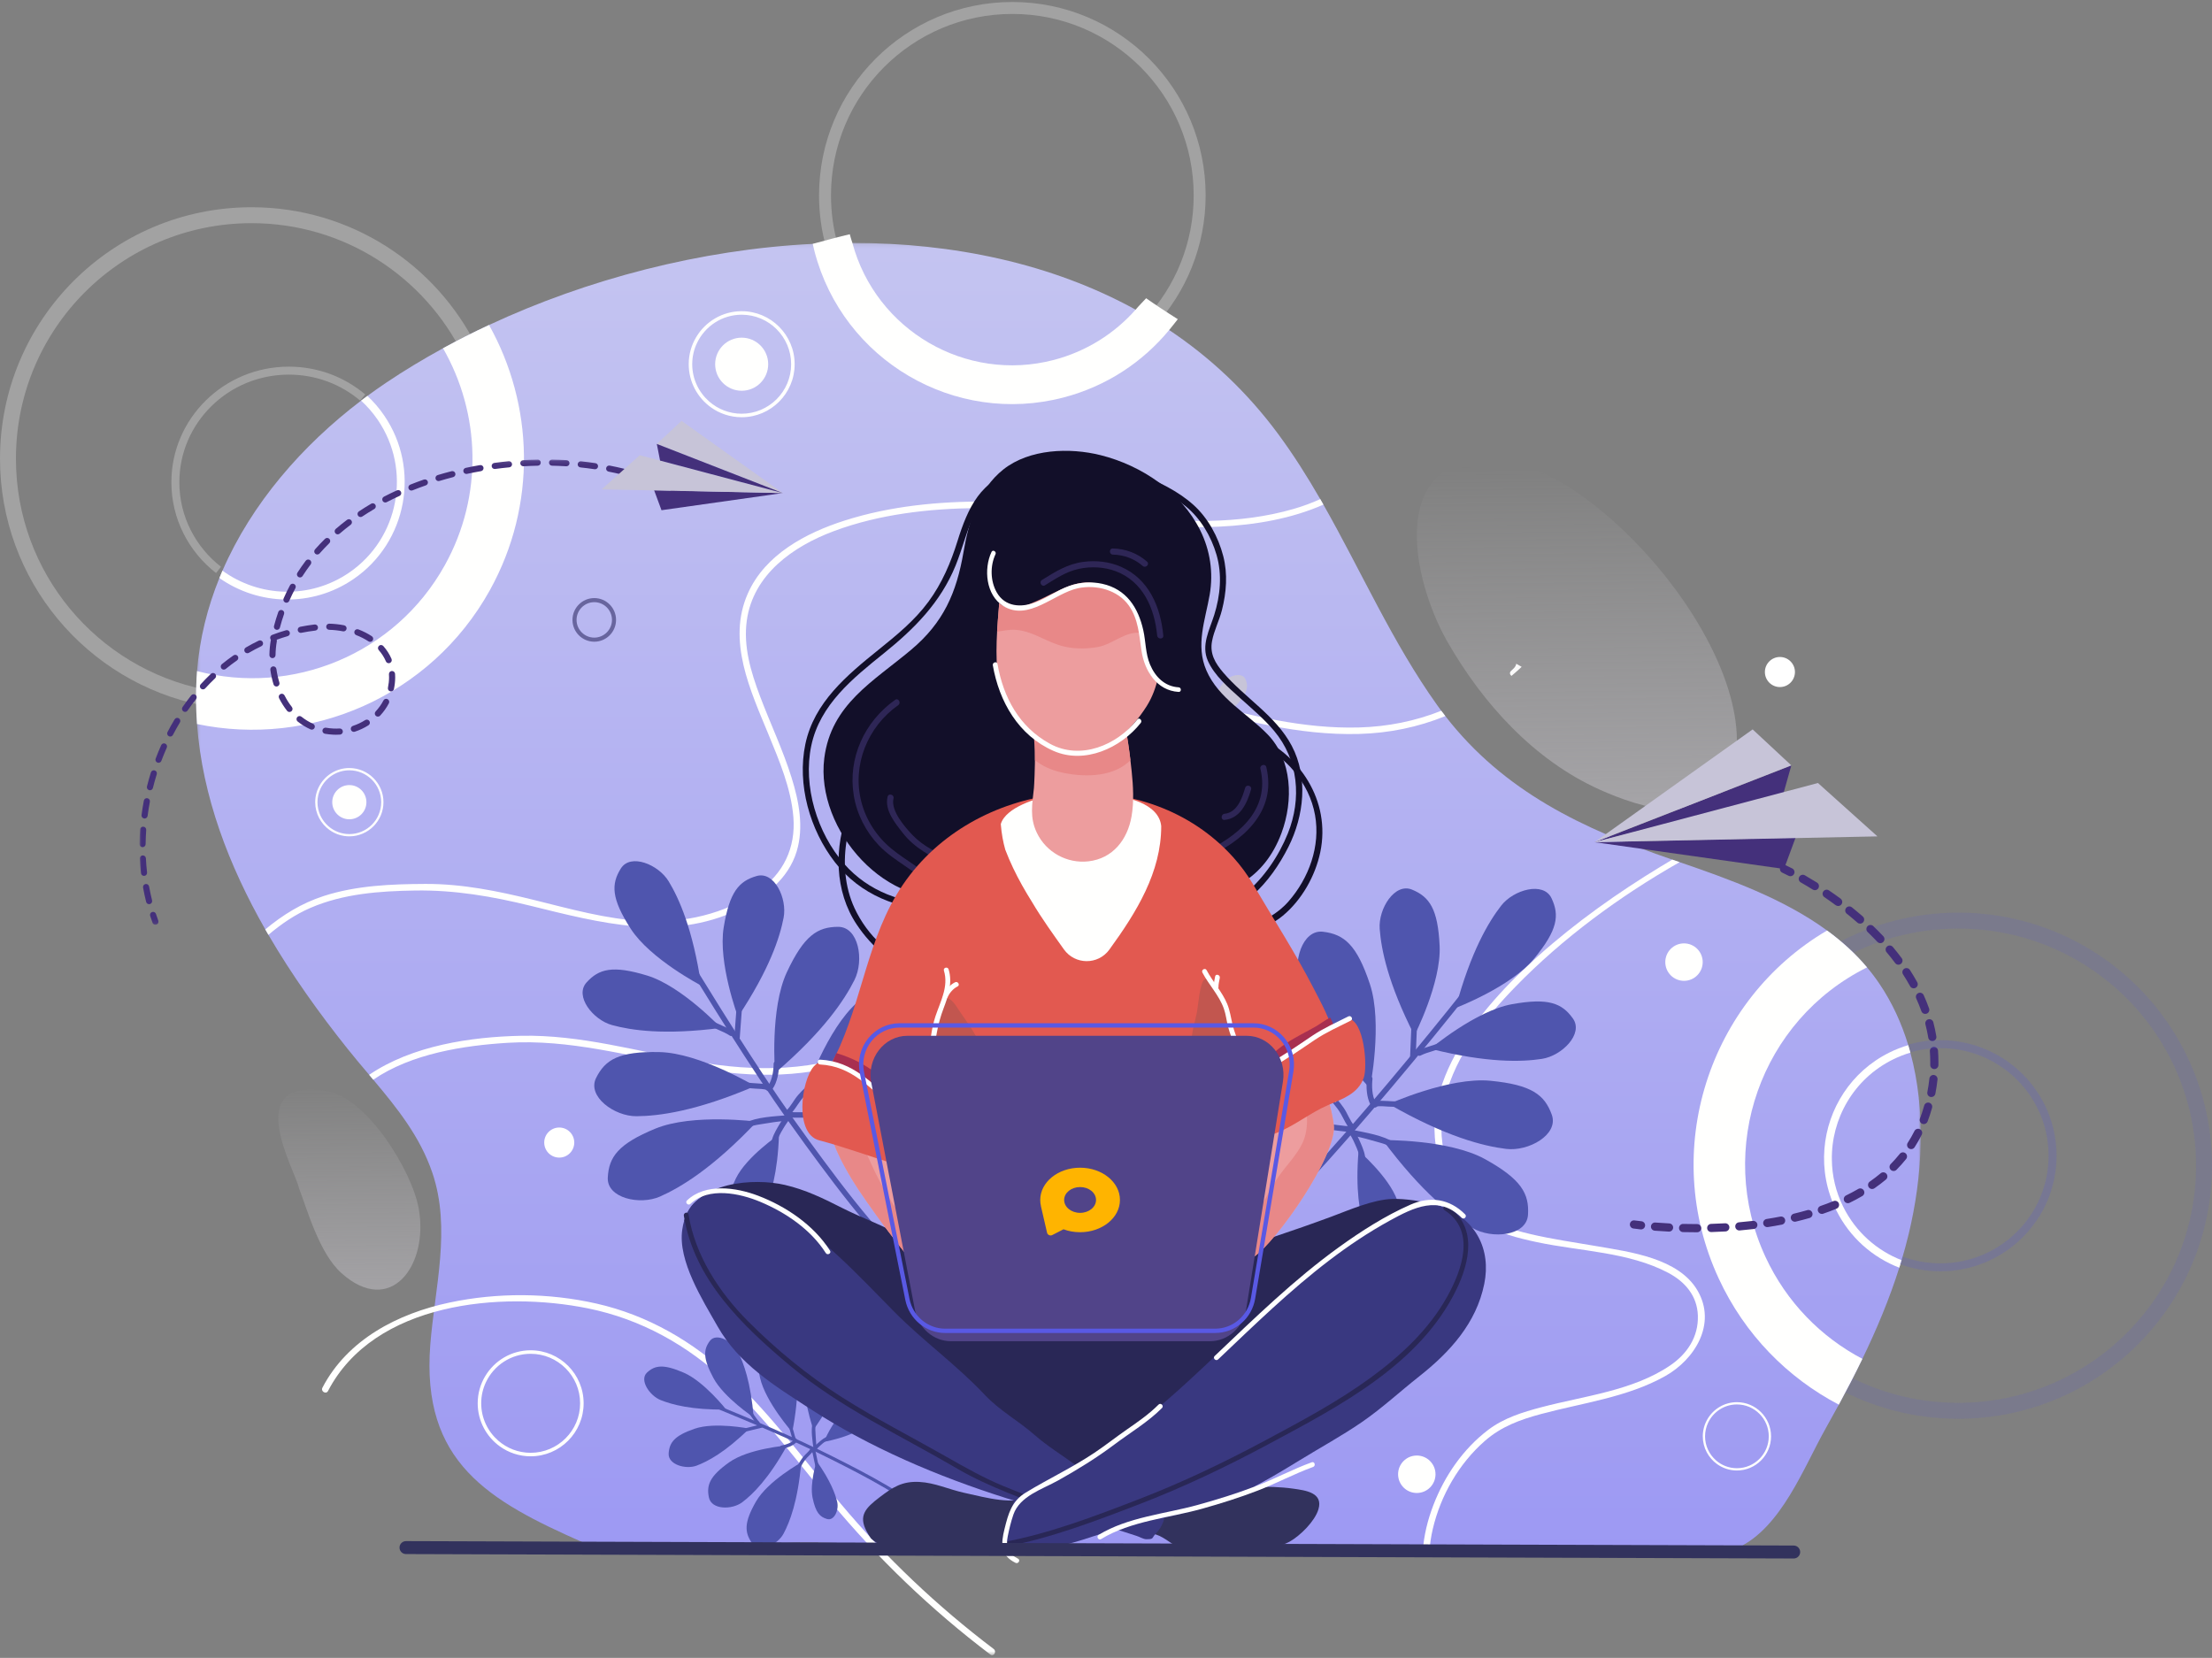 <?xml version="1.0" encoding="UTF-8"?>
<svg width="555px" height="416px" viewBox="0 0 555 416" version="1.1" xmlns="http://www.w3.org/2000/svg" xmlns:xlink="http://www.w3.org/1999/xlink">
    <rect x="0" y="0" width="555" height="416" fill="#808080" stroke="none"/>
    <!-- Generator: Sketch 61.2 (89653) - https://sketch.com -->
    <title>registration-img</title>
    <desc>Created with Sketch.</desc>
    <defs>
        <polygon id="path-1" points="0.348 0.123 433.092 0.123 433.092 354.479 0.348 354.479"></polygon>
        <linearGradient x1="50%" y1="0%" x2="50%" y2="184.871%" id="linearGradient-3">
            <stop stop-color="#C4C4F1" offset="0%"></stop>
            <stop stop-color="#7B74F4" offset="100%"></stop>
        </linearGradient>
        <linearGradient x1="48.246%" y1="2.309%" x2="50%" y2="132.686%" id="linearGradient-4">
            <stop stop-color="#F1EFF4" stop-opacity="0" offset="0%"></stop>
            <stop stop-color="#DFDBE6" stop-opacity="0.53" offset="100%"></stop>
        </linearGradient>
        <linearGradient x1="48.939%" y1="2.309%" x2="50%" y2="132.686%" id="linearGradient-5">
            <stop stop-color="#F1EFF4" stop-opacity="0" offset="0%"></stop>
            <stop stop-color="#DFDBE6" stop-opacity="0.53" offset="100%"></stop>
        </linearGradient>
        <polygon id="path-6" points="0 0.11 135.773 0.11 135.773 116.841 0 116.841"></polygon>
    </defs>
    <g id="Landing-Affiliate" stroke="none" stroke-width="1" fill="none" fill-rule="evenodd">
        <g id="Page---Landing-Affiliate" transform="translate(-685, -4990)">
            <g id="Registration" transform="translate(207, 4852)">
                <g id="registration-img" transform="translate(480, 140)">
                    <path d="M116,86.207 C106.052,65.947 85.21,52 61.11,52 C27.36,52 0,79.352 0,113.092 C0,142.715 21.092,167.415 49.081,173" id="Path" stroke="#FFFFFF" stroke-width="4" opacity="0.269"></path>
                    <path d="M458.82,343.963 C467.816,349.078 478.228,352 489.325,352 C523.387,352 551,324.466 551,290.5 C551,256.534 523.387,229 489.325,229 C477.889,229 467.181,232.103 458,237.511" id="Path" stroke-opacity="0.2" stroke="#5959E4" stroke-width="4" opacity="0.614"></path>
                    <path d="M286.454,79 C294.239,70.609 299,59.37 299,47.019 C299,21.051 277.957,0 252,0 C226.043,0 205,21.051 205,47.019 C205,51.407 205.601,55.655 206.725,59.684" id="Path" stroke="#FFFFFF" stroke-width="3" opacity="0.269"></path>
                    <g id="shutterstock_1300810672" transform="translate(33, 56)">
                        <g id="Group-4" transform="translate(13.839, 2.819)">
                            <mask id="mask-2" fill="white">
                                <use xlink:href="#path-1"></use>
                            </mask>
                            <g id="Clip-2"></g>
                            <path d="M430.051,248.859 C429.52,251.055 428.93,253.234 428.285,255.391 C428.09,256.02 427.901,256.648 427.7,257.272 C425.221,265.125 422.031,272.73 418.441,280.145 C416.562,284.025 414.575,287.852 412.528,291.641 C411.434,293.651 410.329,295.657 409.208,297.646 C403.679,307.484 398.129,322.389 387.31,327.506 C379.913,331.002 366.993,328.129 359.152,328.482 C342.334,329.246 326.143,328.915 309.828,328.579 C309.264,328.568 308.701,328.557 308.138,328.547 C297.655,328.33 287.112,328.124 276.304,328.216 C250.756,328.438 227.233,327.994 201.685,328.058 C185.733,328.102 168.817,326.2 152.864,326.21 C138.568,326.221 110.232,331.847 97.425,326.2 C73.794,315.771 56.813,306.123 59.125,276.579 C60.246,262.323 64.4,247.493 59.645,233.477 C56.559,224.388 50.819,217.238 44.814,210.1 C44.467,209.694 44.126,209.287 43.785,208.875 C41.949,206.707 40.103,204.528 38.316,202.284 C31.238,193.411 24.394,183.861 18.508,173.753 C18.248,173.303 17.982,172.847 17.722,172.392 C8.593,156.397 1.932,139.047 0.595,120.857 C0.319,117.106 0.27,113.323 0.471,109.507 C0.503,108.862 0.546,108.217 0.6,107.572 C1.245,99.426 3.205,91.616 6.205,84.222 C6.46,83.604 6.72,82.986 6.984,82.374 C14.3,65.496 27.031,50.899 41.754,39.712 C42.28,39.311 42.81,38.915 43.341,38.525 C44.878,37.392 46.433,36.298 48.003,35.24 C52.541,32.194 57.322,29.295 62.315,26.568 C66.051,24.519 69.906,22.574 73.859,20.73 C98.46,9.251 126.888,1.793 155.079,0.372 C158.398,0.205 161.717,0.123 165.021,0.123 C190.282,0.145 214.957,5.245 236.092,16.882 C238.962,18.465 241.772,20.167 244.507,21.993 C254.8,28.872 264.055,37.517 271.884,48.118 C275.74,53.344 279.189,58.818 282.417,64.422 C282.682,64.883 282.947,65.344 283.208,65.804 C292.744,82.569 300.514,100.391 311.761,116.125 C312.101,116.597 312.443,117.068 312.784,117.529 C313.12,117.979 313.461,118.423 313.802,118.863 C328.471,137.779 348.241,147.156 370.741,154.879 C370.838,154.912 370.941,154.95 371.038,154.983 C371.553,155.156 372.062,155.335 372.577,155.514 L372.581,155.514 C385.128,159.817 398.66,164.674 409.576,172.663 C413.264,175.357 416.654,178.408 419.611,181.921 C420.699,183.21 421.728,184.571 422.691,185.991 C425.908,190.739 428.285,195.953 429.948,201.427 C430.137,202.051 430.316,202.674 430.484,203.308 C434.486,218.052 433.516,234.496 430.051,248.859" id="Fill-1" fill="url(#linearGradient-3)" mask="url(#mask-2)"></path>
                            <path d="M33.46,288.209 C45.047,265.971 76.795,263.037 98.722,267.488 C112.035,270.191 123.716,276.757 133.571,286.025 C143.217,295.097 151.135,305.825 159.568,315.985 C171.446,330.3 184.834,343.123 199.663,354.352 C200.497,354.983 201.307,353.571 200.483,352.948 C186.334,342.233 173.433,330.014 162.028,316.409 C153.109,305.769 144.865,294.413 134.72,284.875 C125.102,275.834 113.73,269.197 100.796,266.272 C88.808,263.561 75.985,263.466 63.961,266.016 C51.031,268.758 38.378,275.258 32.057,287.387 C31.574,288.314 32.976,289.137 33.46,288.209" id="Fill-3" fill="#FFFFFE" mask="url(#mask-2)"></path>
                        </g>
                        <path d="M152.99,300.473 C152.99,300.473 144.379,298.748 139.307,300.492 C134.234,302.235 132.954,303.919 132.769,306.707 C132.583,309.496 137.048,310.788 139.785,309.759 C142.523,308.73 146.94,306.424 152.99,300.473" id="Fill-5" fill="#4F55AE"></path>
                        <path d="M147.203,295.691 C147.203,295.691 141.661,288.639 136.56,286.435 C131.459,284.232 129.344,284.556 127.345,286.401 C125.345,288.247 127.954,292.185 130.766,293.312 C133.578,294.439 138.543,295.801 147.203,295.691" id="Fill-6" fill="#4F55AE"></path>
                        <path d="M162.484,304.701 C162.484,304.701 152.809,305.461 147.942,308.932 C143.076,312.401 142.224,314.639 142.87,317.749 C143.516,320.859 148.653,320.9 151.253,318.931 C153.853,316.962 157.852,313.078 162.484,304.701" id="Fill-7" fill="#4F55AE"></path>
                        <path d="M166.037,308.967 C166.037,308.967 157.663,313.574 154.671,318.786 C151.679,323.998 151.8,326.44 153.608,329.098 C155.415,331.756 160.038,329.728 161.591,326.836 C163.144,323.942 165.195,318.691 166.037,308.967" id="Fill-8" fill="#4F55AE"></path>
                        <path d="M169.897,308.623 C169.897,308.623 168.11,314.177 168.883,317.847 C169.656,321.518 170.675,322.624 172.507,323.153 C174.339,323.681 175.53,320.859 175.054,318.865 C174.579,316.871 173.384,313.561 169.897,308.623" id="Fill-9" fill="#4F55AE"></path>
                        <path d="M154.094,297.643 C154.094,297.643 146.646,292.715 144,287.774 C141.355,282.834 141.473,280.669 143.096,278.476 C144.719,276.283 148.832,278.544 150.204,281.276 C151.576,284.008 153.384,288.891 154.094,297.643" id="Fill-10" fill="#4F55AE"></path>
                        <path d="M163.774,301.359 C163.774,301.359 157.109,293.828 155.706,287.761 C154.302,281.694 155.086,279.428 157.526,277.597 C159.966,275.765 163.786,279.434 164.462,282.76 C165.139,286.087 165.642,291.835 163.774,301.359" id="Fill-11" fill="#4F55AE"></path>
                        <path d="M169.092,300.767 C169.092,300.767 165.815,291.333 166.896,285.33 C167.976,279.326 169.607,277.609 172.62,276.948 C175.632,276.287 177.766,281.114 177.086,284.369 C176.407,287.624 174.607,292.979 169.092,300.767" id="Fill-12" fill="#4F55AE"></path>
                        <path d="M171.725,303.801 C171.725,303.801 173.91,298.412 176.798,296.258 C179.687,294.104 181.137,294.021 182.823,294.95 C184.51,295.88 183.608,298.821 181.998,299.951 C180.388,301.081 177.416,302.665 171.725,303.801" id="Fill-13" fill="#4F55AE"></path>
                        <path d="M143.857,294.15 C154.005,298.31 164.143,302.54 173.976,307.489 C182.841,311.951 192.86,317.11 200.343,323.831 C200.75,324.198 200.182,324.771 199.777,324.406 C192.355,317.739 182.372,312.622 173.581,308.197 C163.811,303.28 153.741,299.079 143.66,294.947 C143.164,294.744 143.356,293.945 143.857,294.15" id="Fill-14" fill="#4F55AE"></path>
                        <path d="M153.112,295.704 C154.039,296.632 154.595,297.837 155.502,298.779 C155.882,299.174 155.316,299.749 154.936,299.354 C154.029,298.411 153.471,297.206 152.546,296.28 C152.159,295.892 152.726,295.318 153.112,295.704" id="Fill-15" fill="#4F55AE"></path>
                        <path d="M150.79,300.676 C152.49,300.262 154.189,299.847 155.889,299.432 C156.398,299.308 156.632,300.117 156.122,300.242 C154.423,300.656 152.723,301.071 151.023,301.486 C150.514,301.611 150.281,300.801 150.79,300.676" id="Fill-16" fill="#4F55AE"></path>
                        <path d="M161.077,304.711 C162.094,304.538 163.424,304.105 164.141,303.348 C164.498,302.971 165.097,303.573 164.741,303.95 C163.931,304.805 162.462,305.324 161.31,305.52 C160.795,305.608 160.558,304.799 161.077,304.711" id="Fill-17" fill="#4F55AE"></path>
                        <path d="M163.565,299.513 C163.821,300.09 163.973,300.704 164.151,301.305 C164.257,301.663 164.513,302.86 164.736,302.982 C165.214,303.244 164.817,303.952 164.341,303.691 C163.867,303.431 163.705,302.619 163.56,302.16 C163.327,301.422 163.18,300.626 162.864,299.914 C162.645,299.422 163.344,299.017 163.565,299.513" id="Fill-18" fill="#4F55AE"></path>
                        <path d="M164.763,310.387 C165.279,309.443 165.811,308.488 166.471,307.642 C167.072,306.871 167.909,306.291 168.423,305.451 C168.695,305.007 169.42,305.441 169.147,305.887 C168.687,306.637 168.003,307.193 167.417,307.836 C166.627,308.704 166.051,309.791 165.487,310.823 C165.236,311.281 164.512,310.846 164.763,310.387" id="Fill-19" fill="#4F55AE"></path>
                        <path d="M169.711,299.117 C169.446,300.161 169.62,301.319 169.66,302.401 C169.7,303.499 169.821,304.595 169.952,305.692 C170.016,306.225 169.191,306.193 169.128,305.662 C168.874,303.544 168.387,300.935 168.911,298.875 C169.04,298.363 169.842,298.603 169.711,299.117" id="Fill-20" fill="#4F55AE"></path>
                        <path d="M169.554,309.812 C169.231,308.445 169.029,307.059 168.653,305.701 C168.508,305.18 169.299,304.985 169.444,305.508 C169.821,306.866 170.022,308.252 170.345,309.62 C170.469,310.144 169.679,310.34 169.554,309.812" id="Fill-21" fill="#4F55AE"></path>
                        <path d="M173.069,303.228 C172.284,303.413 171.584,304.034 171.003,304.55 C170.432,305.057 169.827,305.615 169.452,306.294 C169.199,306.751 168.475,306.316 168.728,305.858 C169.174,305.052 169.892,304.382 170.58,303.793 C171.233,303.236 171.974,302.622 172.836,302.419 C173.346,302.297 173.58,303.107 173.069,303.228" id="Fill-22" fill="#4F55AE"></path>
                        <path d="M297.046,68.623 C281.029,75.67 261.069,74.911 243.969,72.819 C232.646,71.436 221.648,69.371 210.196,69.485 C198.088,69.61 185.628,71.014 174.219,75.268 C163.99,79.079 153.983,86.13 152.374,97.713 C151.47,104.234 153.409,110.613 155.678,116.657 C158.255,123.508 161.434,130.142 163.616,137.145 C165.457,143.042 166.73,149.584 164.889,155.638 C162.744,162.69 156.734,167.184 150.344,170.241 C133.287,178.398 115.407,173.536 98.046,169.265 C88.478,166.913 79.05,165.292 69.168,165.449 C60.272,165.585 51.131,166.235 42.868,169.818 C38.974,171.503 35.536,173.872 32.346,176.572 C32.087,176.122 31.821,175.666 31.561,175.211 C35.926,171.585 40.626,168.636 46.263,166.815 C54.451,164.175 63.196,163.834 71.73,163.796 C80.973,163.753 89.967,165.596 98.907,167.802 C107.999,170.046 117.129,172.642 126.529,173.135 C136.574,173.655 146.711,171.384 155.109,165.682 C161.542,161.308 164.688,154.744 164.06,147.01 C163.475,139.822 160.546,132.923 157.833,126.326 C153.29,115.264 147.371,102.814 152.629,90.927 C156.956,81.144 167.195,75.724 176.91,72.624 C188.352,68.965 200.633,67.778 212.6,67.854 C224.307,67.93 235.663,70.309 247.266,71.572 C261.259,73.101 275.928,73.67 289.59,69.697 C291.908,69.025 294.133,68.201 296.256,67.241 C296.521,67.702 296.786,68.163 297.046,68.623" id="Fill-23" fill="#FFFFFE"></path>
                        <path d="M327.641,121.681 C320.867,124.441 313.589,125.963 305.96,126.164 C290.814,126.571 275.884,122.608 261.454,118.44 C253.575,116.164 245.582,113.692 237.325,113.432 C229.311,113.182 221.54,115.405 214.977,120.028 C209.113,124.158 204.542,130.343 207.315,137.747 C208.576,141.124 210.732,144.078 212.199,147.356 C213.423,150.094 214.246,153.048 214.793,155.996 C219.271,180.149 200.714,200.702 179.103,208.252 C165.527,212.995 151.216,212.182 137.294,209.618 C122.446,206.881 107.761,202.745 92.518,203.656 C81.347,204.328 68.242,206.36 58.652,212.919 C58.306,212.512 57.965,212.106 57.624,211.694 C68.394,204.366 83.101,202.154 95.772,201.9 C110.641,201.596 125.002,205.835 139.519,208.371 C154.551,210.995 169.962,211.033 184.052,204.507 C195.185,199.352 205.143,190.745 210.325,179.455 C213.001,173.628 214.213,167.2 213.78,160.793 C213.299,153.806 210.699,148.04 207.488,141.942 C204.721,136.695 203.627,131.275 206.882,125.958 C209.963,120.933 215.324,117.345 220.598,114.977 C235.251,108.408 250.678,113.714 265.19,117.817 C278.43,121.557 292.108,124.912 305.96,124.538 C313.221,124.343 320.157,122.922 326.622,120.348 C326.959,120.798 327.3,121.242 327.641,121.681" id="Fill-24" fill="#FFFFFE"></path>
                        <path d="M346.794,109.329 C345.96,110.115 345.104,110.874 344.238,111.6 C343.858,111.334 343.674,110.787 344.102,110.375 C344.654,109.838 345.288,109.405 345.435,108.537 C345.884,108.797 346.339,109.063 346.794,109.329" id="Fill-25" fill="#FFFFFE"></path>
                        <path d="M382.803,287.294 C373.305,292.628 362.042,294.015 351.667,296.806 C346.409,298.221 341.671,299.94 337.523,303.587 C331.041,309.273 326.476,317.224 324.506,325.598 C324.045,327.555 323.758,329.49 323.667,331.398 C323.103,331.387 322.54,331.376 321.977,331.366 C322.215,327.366 323.217,323.376 324.63,319.685 C327.44,312.346 332.108,305.56 338.395,300.785 C342.332,297.799 347.01,296.351 351.737,295.105 C362.432,292.275 374.697,290.98 384.048,284.622 C388.332,281.711 391.175,277.435 391.002,272.123 C390.844,267.169 387.818,263.635 383.583,261.386 C373.673,256.128 361.387,255.976 350.606,253.678 C345.808,252.66 340.756,251.38 336.603,248.66 C332.569,246.02 329.563,241.537 327.587,237.206 C317.975,216.155 336.289,194.989 350.942,181.883 C360.407,173.417 370.842,166.023 381.688,159.433 C382.646,158.848 383.61,158.273 384.579,157.698 C384.677,157.731 384.78,157.769 384.877,157.801 C385.392,157.975 385.901,158.154 386.415,158.332 C371.361,166.897 357.115,177.379 345.218,189.607 C337.599,197.433 330.294,206.713 327.554,217.504 C325.025,227.461 327.765,238.659 335.465,245.749 C339.093,249.082 344.243,250.524 348.911,251.635 C354.429,252.947 360.061,253.733 365.643,254.697 C373.998,256.145 386.182,257.678 390.931,265.852 C395.772,274.188 390.243,283.115 382.803,287.294" id="Fill-26" fill="#FFFFFE"></path>
                        <g id="Group" transform="translate(290.525, 164.925)" fill="#4F55AE">
                            <path d="M29.363,36.885 C29.363,36.885 36.117,23.695 35.685,14.422 C35.253,5.149 33.155,2.132 28.784,0.309 C24.413,-1.514 20.273,5.108 20.648,10.16 C21.022,15.214 22.656,23.717 29.363,36.885" id="Fill-27"></path>
                            <path d="M39.694,29.995 C39.694,29.995 53.54,24.741 59.43,17.571 C65.321,10.401 65.785,6.755 63.763,2.468 C61.74,-1.817 54.234,0.318 51.127,4.319 C48.02,8.319 43.538,15.725 39.694,29.995" id="Fill-28"></path>
                            <path d="M18.197,50.162 C18.197,50.162 21.471,33.87 18.184,23.995 C14.896,14.121 11.715,11.505 6.443,10.871 C1.172,10.236 -1.28,18.643 0.661,23.981 C2.603,29.32 6.953,37.997 18.197,50.162" id="Fill-29"></path>
                            <path d="M33.374,40.237 C33.374,40.237 44.709,30.701 53.836,29.051 C62.962,27.401 66.369,28.774 69.12,32.631 C71.872,36.489 66.349,42.006 61.344,42.77 C56.34,43.534 47.694,43.839 33.374,40.237" id="Fill-32"></path>
                            <path d="M22.94,54.098 C22.94,54.098 38.073,47.263 48.423,48.264 C58.773,49.266 62.031,51.785 63.827,56.787 C65.622,61.789 57.984,66.059 52.351,65.357 C46.718,64.656 37.296,62.35 22.94,54.098" id="Fill-33"></path>
                            <path d="M21.418,63.147 C21.418,63.147 38.018,62.907 47.115,67.95 C56.211,72.993 58.197,76.603 57.855,81.907 C57.513,87.211 48.807,88.083 43.919,85.196 C39.031,82.308 31.306,76.437 21.418,63.147" id="Fill-34"></path>
                            <path d="M15.344,65.814 C15.344,65.814 22.944,72.335 25.047,78.247 C27.149,84.16 26.609,86.585 24.34,88.846 C22.072,91.108 17.788,88.026 16.729,84.768 C15.67,81.511 14.517,75.772 15.344,65.814" id="Fill-35"></path>
                            <path d="M42.528,24.585 C31.242,38.877 14.251,59.301 1.855,72.654 L2.804,73.689 C15.282,60.248 32.349,39.729 43.709,25.344 C44.27,24.633 43.082,23.883 42.528,24.585" id="Fill-36"></path>
                            <path d="M36.928,39.682 C35.014,40.699 32.83,40.955 30.905,41.93 C30.098,42.338 29.44,41.097 30.247,40.688 C32.175,39.713 34.362,39.455 36.271,38.441 C37.071,38.017 37.726,39.259 36.928,39.682" id="Fill-37"></path>
                            <path d="M30.058,33.165 C29.932,36.179 29.806,39.194 29.68,42.209 C29.642,43.112 28.24,43.055 28.278,42.15 C28.404,39.135 28.53,36.121 28.656,33.106 C28.694,32.203 30.095,32.261 30.058,33.165" id="Fill-38"></path>
                            <path d="M18.833,47.846 C18.637,49.61 18.711,52.027 19.588,53.615 C20.026,54.409 18.785,55.064 18.348,54.273 C17.358,52.479 17.209,49.786 17.431,47.788 C17.53,46.895 18.933,46.946 18.833,47.846" id="Fill-39"></path>
                            <path d="M25.987,54.76 C24.946,54.866 23.893,54.782 22.851,54.746 C22.229,54.725 20.197,54.493 19.898,54.793 C19.258,55.434 18.31,54.398 18.948,53.759 C19.583,53.122 20.957,53.298 21.758,53.311 C23.046,53.329 24.388,53.523 25.671,53.391 C26.559,53.299 26.884,54.668 25.987,54.76" id="Fill-40"></path>
                            <path d="M8.048,50.803 C9.317,52.164 10.596,53.558 11.642,55.101 C12.596,56.506 13.136,58.196 14.239,59.497 C14.823,60.185 13.792,61.139 13.206,60.448 C12.219,59.285 11.65,57.859 10.894,56.548 C9.872,54.778 8.403,53.242 7.015,51.755 C6.398,51.092 7.432,50.142 8.048,50.803" id="Fill-41"></path>
                            <path d="M23.768,65.061 C22.221,64.057 20.288,63.712 18.542,63.189 C16.767,62.656 14.957,62.258 13.144,61.876 C12.263,61.691 12.696,60.353 13.574,60.538 C17.079,61.276 21.474,61.898 24.526,63.879 C25.283,64.371 24.528,65.555 23.768,65.061" id="Fill-42"></path>
                            <path d="M6.742,58.978 C9.078,59.192 11.387,59.616 13.733,59.739 C14.634,59.786 14.578,61.189 13.674,61.142 C11.328,61.02 9.019,60.595 6.684,60.381 C5.787,60.299 5.841,58.895 6.742,58.978" id="Fill-43"></path>
                            <path d="M15.636,68.331 C15.704,66.943 15.037,65.456 14.482,64.221 C13.936,63.009 13.324,61.712 12.415,60.728 C11.801,60.063 12.833,59.112 13.447,59.777 C14.529,60.948 15.266,62.489 15.887,63.939 C16.476,65.314 17.113,66.865 17.039,68.39 C16.994,69.292 15.592,69.236 15.636,68.331" id="Fill-44"></path>
                        </g>
                        <path d="M300.25,218.594 C300.25,218.594 296.774,202.344 289.831,194.595 C282.888,186.847 278.929,185.715 273.841,187.234 C268.753,188.753 269.847,197.441 273.752,201.565 C277.656,205.689 285.098,211.915 300.25,218.594" id="Fill-30" fill="#C7C4D8"></path>
                        <path d="M299.009,225.115 C299.009,225.115 290.961,219.156 284.734,218.426 C278.506,217.695 276.266,218.764 274.571,221.483 C272.876,224.202 276.834,227.693 280.242,227.998 C283.651,228.303 289.498,228.146 299.009,225.115" id="Fill-31" fill="#C7C4D8"></path>
                        <path d="M262.6,126.291 C262.6,126.291 265.624,120.883 265.584,117 C265.545,113.119 264.714,111.826 262.915,110.997 C261.117,110.169 259.285,112.873 259.365,114.99 C259.445,117.108 259.998,120.686 262.6,126.291" id="Fill-45" fill="#C7C4D8"></path>
                        <path d="M267.022,123.57 C267.022,123.57 272.888,121.585 275.459,118.679 C278.031,115.773 278.28,114.256 277.5,112.434 C276.72,110.612 273.551,111.39 272.192,113.014 C270.833,114.638 268.846,117.665 267.022,123.57" id="Fill-46" fill="#C7C4D8"></path>
                        <path d="M257.731,131.669 C257.731,131.669 259.348,124.911 258.125,120.734 C256.902,116.557 255.611,115.416 253.418,115.07 C251.225,114.724 250.072,118.2 250.802,120.461 C251.532,122.721 253.218,126.414 257.731,131.669" id="Fill-47" fill="#C7C4D8"></path>
                        <path d="M254.137,133.005 C254.137,133.005 252.933,126.161 250.149,122.817 C247.366,119.473 245.728,118.94 243.579,119.497 C241.43,120.054 241.754,123.702 243.323,125.485 C244.892,127.267 247.907,129.983 254.137,133.005" id="Fill-48" fill="#C7C4D8"></path>
                        <path d="M253.52,135.712 C253.52,135.712 250.248,133.099 247.656,132.698 C245.065,132.298 244.112,132.711 243.362,133.821 C242.612,134.931 244.213,136.45 245.633,136.63 C247.053,136.81 249.499,136.833 253.52,135.712" id="Fill-49" fill="#C7C4D8"></path>
                        <path d="M264.225,127.754 C264.225,127.754 269.108,123.941 272.947,123.391 C276.786,122.84 278.188,123.466 279.279,125.12 C280.371,126.774 277.979,128.996 275.876,129.239 C273.773,129.482 270.155,129.478 264.225,127.754" id="Fill-50" fill="#C7C4D8"></path>
                        <path d="M259.653,133.387 C259.653,133.387 266.082,130.761 270.392,131.338 C274.702,131.914 276.025,133.017 276.699,135.134 C277.373,137.252 274.116,138.92 271.773,138.541 C269.43,138.162 265.528,137.054 259.653,133.387" id="Fill-51" fill="#C7C4D8"></path>
                        <path d="M258.879,137.145 C258.879,137.145 265.82,137.298 269.545,139.545 C273.27,141.791 274.045,143.33 273.821,145.541 C273.597,147.753 269.946,147.984 267.947,146.703 C265.948,145.421 262.809,142.85 258.879,137.145" id="Fill-52" fill="#C7C4D8"></path>
                        <path d="M256.301,138.167 C256.301,138.167 259.378,141.008 260.166,143.511 C260.955,146.014 260.692,147.019 259.71,147.93 C258.727,148.84 256.984,147.487 256.591,146.109 C256.198,144.731 255.803,142.315 256.301,138.167" id="Fill-53" fill="#C7C4D8"></path>
                        <path d="M268.289,121.352 C263.355,127.152 255.943,135.429 250.559,140.819 L250.941,141.266 C256.359,135.84 263.805,127.525 268.771,121.687 C269.017,121.399 268.532,121.067 268.289,121.352" id="Fill-54" fill="#C7C4D8"></path>
                        <path d="M265.719,127.576 C264.903,127.971 263.987,128.045 263.167,128.423 C262.824,128.581 262.568,128.053 262.912,127.894 C263.732,127.516 264.65,127.442 265.463,127.047 C265.804,126.882 266.059,127.411 265.719,127.576" id="Fill-55" fill="#C7C4D8"></path>
                        <path d="M262.947,124.747 C262.849,126.005 262.75,127.263 262.652,128.521 C262.622,128.898 262.037,128.853 262.066,128.475 C262.165,127.217 262.264,125.959 262.362,124.701 C262.392,124.325 262.977,124.37 262.947,124.747" id="Fill-56" fill="#C7C4D8"></path>
                        <path d="M258.033,130.711 C257.924,131.446 257.918,132.457 258.26,133.133 C258.431,133.472 257.903,133.727 257.732,133.389 C257.345,132.625 257.324,131.497 257.447,130.666 C257.503,130.294 258.088,130.337 258.033,130.711" id="Fill-57" fill="#C7C4D8"></path>
                        <path d="M260.917,133.71 C260.48,133.738 260.041,133.687 259.606,133.656 C259.347,133.638 258.501,133.51 258.372,133.631 C258.095,133.889 257.714,133.441 257.99,133.184 C258.265,132.928 258.837,133.022 259.172,133.04 C259.71,133.067 260.267,133.168 260.806,133.133 C261.178,133.108 261.293,133.685 260.917,133.71" id="Fill-58" fill="#C7C4D8"></path>
                        <path d="M253.48,131.783 C253.99,132.371 254.503,132.973 254.917,133.634 C255.294,134.235 255.494,134.95 255.935,135.51 C256.169,135.807 255.723,136.19 255.489,135.892 C255.095,135.39 254.878,134.786 254.582,134.227 C254.182,133.472 253.592,132.807 253.034,132.164 C252.787,131.878 253.233,131.496 253.48,131.783" id="Fill-59" fill="#C7C4D8"></path>
                        <path d="M259.832,137.981 C259.201,137.538 258.399,137.364 257.678,137.119 C256.943,136.869 256.193,136.675 255.441,136.488 C255.076,136.396 255.277,135.844 255.641,135.935 C257.095,136.297 258.922,136.624 260.167,137.498 C260.477,137.715 260.142,138.199 259.832,137.981" id="Fill-60" fill="#C7C4D8"></path>
                        <path d="M252.81,135.178 C253.783,135.304 254.742,135.517 255.72,135.603 C256.096,135.637 256.051,136.222 255.674,136.189 C254.696,136.102 253.737,135.89 252.764,135.764 C252.391,135.716 252.435,135.13 252.81,135.178" id="Fill-61" fill="#C7C4D8"></path>
                        <path d="M256.384,139.223 C256.434,138.644 256.178,138.012 255.965,137.488 C255.755,136.973 255.519,136.422 255.154,135.997 C254.907,135.709 255.354,135.328 255.6,135.615 C256.034,136.121 256.319,136.777 256.556,137.392 C256.782,137.975 257.024,138.633 256.97,139.269 C256.937,139.646 256.353,139.601 256.384,139.223" id="Fill-62" fill="#C7C4D8"></path>
                        <path d="M150.158,197.137 C150.158,197.137 145.113,183.609 146.58,174.685 C148.047,165.761 150.418,163.08 154.854,161.81 C159.29,160.542 162.545,167.418 161.612,172.265 C160.679,177.113 158.136,185.155 150.158,197.137" id="Fill-63" fill="#4F55AE"></path>
                        <path d="M140.94,189.299 C140.94,189.299 128.136,182.647 123.247,175.042 C118.358,167.436 118.321,163.855 120.763,159.937 C123.204,156.019 130.226,158.935 132.78,163.159 C135.334,167.381 138.834,175.055 140.94,189.299" id="Fill-64" fill="#4F55AE"></path>
                        <path d="M159.461,211.249 C159.461,211.249 158.134,195.114 162.432,185.931 C166.73,176.749 170.104,174.578 175.277,174.561 C180.45,174.544 181.871,182.957 179.389,187.902 C176.907,192.849 171.715,200.753 159.461,211.249" id="Fill-65" fill="#4F55AE"></path>
                        <path d="M167.262,215.601 C167.262,215.601 172.462,200.271 180.057,193.561 C187.652,186.85 191.611,186.203 196.362,188.249 C201.114,190.295 199.072,198.578 194.828,202.127 C190.584,205.675 182.678,210.856 167.262,215.601" id="Fill-66" fill="#4F55AE"></path>
                        <path d="M167.725,222.052 C167.725,222.052 176.186,217.198 182.294,217.197 C188.403,217.197 190.45,218.485 191.783,221.307 C193.116,224.13 188.891,227.059 185.558,226.968 C182.226,226.878 176.586,226.063 167.725,222.052" id="Fill-67" fill="#C7C4D8"></path>
                        <path d="M145.897,199.926 C145.897,199.926 136.007,189.414 127.363,186.784 C118.718,184.153 115.267,185.095 112.168,188.516 C109.069,191.937 113.79,197.902 118.546,199.208 C123.302,200.514 131.633,201.788 145.897,199.926" id="Fill-68" fill="#4F55AE"></path>
                        <path d="M154.426,214.521 C154.426,214.521 140.556,206.192 130.428,205.989 C120.299,205.785 116.862,207.854 114.559,212.49 C112.255,217.127 119.164,222.124 124.694,222.083 C130.223,222.043 139.601,220.879 154.426,214.521" id="Fill-69" fill="#4F55AE"></path>
                        <path d="M154.876,223.448 C154.876,223.448 138.84,221.336 129.468,225.186 C120.095,229.035 117.765,232.303 117.497,237.473 C117.227,242.644 125.553,244.475 130.609,242.235 C135.665,239.994 143.805,235.189 154.876,223.448" id="Fill-70" fill="#4F55AE"></path>
                        <path d="M160.451,226.718 C160.451,226.718 152.359,232.167 149.656,237.649 C146.953,243.132 147.202,245.54 149.142,247.985 C151.081,250.431 155.575,247.934 156.967,244.901 C158.361,241.869 160.125,236.447 160.451,226.718" id="Fill-71" fill="#4F55AE"></path>
                        <path d="M137.581,184.344 C146.946,199.551 156.423,214.716 166.976,229.135 C176.49,242.134 187.43,256.784 200.215,266.733 C200.912,267.275 201.683,266.145 200.991,265.606 C188.309,255.738 177.447,241.133 168.013,228.243 C157.528,213.917 148.114,198.851 138.809,183.743 C138.352,183 137.117,183.592 137.581,184.344" id="Fill-72" fill="#4F55AE"></path>
                        <path d="M142.52,198.987 C144.258,200.187 146.342,200.682 148.095,201.844 C148.83,202.33 149.606,201.204 148.872,200.717 C147.116,199.555 145.03,199.057 143.297,197.86 C142.571,197.359 141.796,198.486 142.52,198.987" id="Fill-73" fill="#4F55AE"></path>
                        <path d="M149.906,193.459 C149.687,196.39 149.468,199.321 149.248,202.253 C149.183,203.131 150.546,203.234 150.612,202.355 C150.831,199.423 151.05,196.492 151.269,193.56 C151.335,192.682 149.972,192.579 149.906,193.459" id="Fill-74" fill="#4F55AE"></path>
                        <path d="M159.107,208.937 C159.097,210.665 158.752,212.996 157.723,214.433 C157.21,215.151 158.337,215.926 158.849,215.21 C160.011,213.586 160.458,210.997 160.47,209.039 C160.475,208.163 159.112,208.054 159.107,208.937" id="Fill-75" fill="#4F55AE"></path>
                        <path d="M151.403,214.816 C152.398,215.037 153.426,215.075 154.44,215.158 C155.044,215.207 157.036,215.213 157.291,215.537 C157.837,216.23 158.872,215.335 158.327,214.645 C157.785,213.956 156.435,213.972 155.658,213.892 C154.411,213.765 153.091,213.799 151.863,213.527 C151.014,213.338 150.546,214.625 151.403,214.816" id="Fill-76" fill="#4F55AE"></path>
                        <path d="M169.208,213.019 C167.827,214.192 166.432,215.397 165.244,216.771 C164.163,218.023 163.449,219.597 162.234,220.731 C161.592,221.331 162.481,222.37 163.126,221.768 C164.213,220.753 164.925,219.44 165.805,218.256 C166.993,216.659 168.589,215.339 170.1,214.056 C170.772,213.486 169.88,212.449 169.208,213.019" id="Fill-77" fill="#4F55AE"></path>
                        <path d="M152.385,225.035 C153.995,224.239 155.904,224.124 157.654,223.815 C159.432,223.501 161.227,223.32 163.025,223.157 C163.899,223.076 163.631,221.734 162.761,221.814 C159.285,222.13 154.962,222.234 151.786,223.805 C150.997,224.195 151.594,225.427 152.385,225.035" id="Fill-78" fill="#4F55AE"></path>
                        <path d="M169.548,221.077 C167.263,221.02 164.981,221.17 162.698,221.022 C161.82,220.965 161.716,222.329 162.595,222.386 C164.879,222.534 167.161,222.384 169.446,222.442 C170.322,222.464 170.43,221.1 169.548,221.077" id="Fill-79" fill="#4F55AE"></path>
                        <path d="M159.883,229.121 C159.975,227.769 160.788,226.407 161.466,225.275 C162.131,224.163 162.869,222.977 163.861,222.128 C164.53,221.554 163.639,220.517 162.969,221.091 C161.79,222.101 160.903,223.51 160.138,224.842 C159.413,226.106 158.62,227.534 158.52,229.018 C158.461,229.897 159.824,230.001 159.883,229.121" id="Fill-80" fill="#4F55AE"></path>
                        <path d="M327.986,102.715 C328.062,102.852 328.139,102.987 328.216,103.121 C337.117,118.629 349.934,132.739 366.341,140.123 C376.306,144.609 395.115,150.809 399.653,136.009 C408.337,107.683 365.625,58.301 340.064,57.332 C313.148,56.312 319.058,86.821 327.986,102.715" id="Fill-81" fill="url(#linearGradient-4)"></path>
                        <path d="M39.975,240.013 C42.125,245.638 45.112,256.479 50.676,261.458 C63.007,272.493 72.573,259.556 70.077,245.34 C68.383,235.692 57.007,217.432 47.043,215.754 C25.194,212.076 39.137,235.792 39.975,240.013" id="Fill-82" fill="url(#linearGradient-5)"></path>
                        <path d="M136.638,248.391 C139.7,238.364 154.315,237.561 161.898,239.314 C167.067,240.509 171.526,242.676 176.255,245.08 C181.351,247.67 186.798,249.516 191.785,252.458 C203.959,259.639 217.61,263.949 231.81,264.518 C244.236,265.015 257.691,261.267 269.371,257.404 C279.274,254.129 289.343,250.896 299.162,247.241 C303.703,245.55 309.473,243.005 314.33,242.838 C320.205,242.637 333.885,245.183 333.553,251.374 C332.626,268.625 303.443,282.479 290.564,289.986 C282.431,294.727 274.189,299.316 266.076,304.084 C260.33,307.462 254.148,310.011 247.521,310.65 C234.661,311.889 221.04,306.08 210.152,299.743 C196.742,291.937 185.198,281.467 172.566,272.376 C167.494,268.726 162.137,266.25 136.638,248.391" id="Fill-83" fill="#292756"></path>
                        <path d="M211.916,165.027 C210.092,165.609 208.285,166.258 206.42,166.685 C187.639,170.976 169.548,150.197 171.815,132.268 C173.531,118.701 184.151,112.995 193.615,105.037 C201.704,98.236 204.995,90.786 206.756,80.469 C208.045,72.915 210.488,64.738 216.758,59.784 C223.287,54.627 233.374,54.255 241.187,56.221 C251.426,58.797 261.358,65.442 266.145,75.075 C268.633,80.081 269.475,85.684 268.52,91.196 C267.41,97.611 264.911,103.862 267.708,110.272 C270.781,117.316 277.921,120.984 283.056,126.28 C289.245,132.661 289.542,142.909 286.543,151 C277.885,174.358 249.851,167.791 230.488,164.79 C225.573,164.027 220.553,163.107 215.665,164.031 C214.393,164.271 213.15,164.634 211.916,165.027" id="Fill-84" fill="#120F29"></path>
                        <path d="M220.272,60.496 C211.188,61.783 207.715,69.818 205.269,77.677 C203.559,83.172 201.37,88.332 197.943,92.996 C194.477,97.712 189.952,101.391 185.429,105.036 C177.524,111.405 169.274,118.239 167.074,128.687 C164.939,138.827 168.194,150.244 174.486,158.351 C180.836,166.532 190.483,170.34 200.658,170.43 C201.647,170.439 201.648,168.9 200.658,168.891 C191.588,168.811 182.896,165.715 176.815,158.772 C170.028,151.022 166.418,139.259 168.557,129.096 C170.729,118.776 179.039,112.149 186.822,105.878 C194.46,99.724 200.971,93.18 204.751,83.937 C208.286,75.294 209.435,63.573 220.681,61.981 C221.656,61.843 221.241,60.359 220.272,60.496" id="Fill-85" fill="#120F29"></path>
                        <path d="M199.428,125.823 C179.326,129.635 168.731,157.287 179.987,174.037 C183.693,179.551 189.468,185.109 196.557,184.796 C197.543,184.752 197.548,183.212 196.557,183.256 C188.94,183.593 182.411,176.334 179.426,169.923 C176.878,164.452 176.446,158.14 177.544,152.254 C179.697,140.7 187.814,129.587 199.837,127.308 C200.808,127.124 200.397,125.64 199.428,125.823" id="Fill-86" fill="#120F29"></path>
                        <path d="M250.157,62.245 C254.463,64.071 258.844,66.045 262.49,69.031 C266.249,72.107 268.867,76.546 270.226,81.19 C271.677,86.153 271.188,91.426 269.651,96.314 C268.477,100.043 266.322,103.897 268.061,107.818 C269.702,111.518 273.212,114.513 276.153,117.162 C279.089,119.806 282.133,122.349 284.682,125.387 C290.783,132.653 291.635,142.424 288.124,151.136 C285.846,156.789 282.139,162.271 277.459,166.185 C275.244,168.038 272.854,169.586 270.299,170.911 C268.504,171.841 266.832,172.764 265.6,174.402 C265.005,175.195 266.339,175.962 266.928,175.18 C268.398,173.224 270.889,172.444 272.934,171.264 C275.155,169.983 277.273,168.405 279.201,166.714 C283.008,163.375 286.019,158.986 288.284,154.476 C292.178,146.72 293.271,137.03 289.105,129.138 C285.092,121.539 277.347,117.141 271.902,110.746 C269.925,108.425 268.51,106.082 269.101,102.9 C269.599,100.223 270.911,97.753 271.582,95.116 C272.717,90.656 273.074,86.008 271.912,81.515 C270.678,76.75 268.106,71.98 264.429,68.675 C260.534,65.175 255.708,62.941 250.933,60.916 C250.033,60.534 249.248,61.859 250.157,62.245" id="Fill-87" fill="#120F29"></path>
                        <path d="M189.592,117.607 C181.903,123.045 177.645,132.26 179.225,141.662 C180.01,146.335 182.233,150.67 185.491,154.1 C189.492,158.315 195.176,160.501 198.918,164.989 C199.553,165.75 200.636,164.657 200.005,163.901 C196.877,160.148 192.415,158.04 188.696,154.98 C185,151.937 182.291,147.806 181.107,143.156 C178.759,133.941 182.701,124.357 190.367,118.936 C191.169,118.369 190.402,117.034 189.592,117.607" id="Fill-88" fill="#2E2656"></path>
                        <path d="M187.7,141.923 C186.884,145.321 189.604,148.571 191.557,151.066 C194.489,154.813 198.514,156.824 202.662,158.953 C203.54,159.404 204.319,158.076 203.437,157.624 C200.13,155.926 196.663,154.345 194.045,151.625 C192.048,149.55 188.438,145.435 189.183,142.332 C189.414,141.37 187.932,140.959 187.7,141.923" id="Fill-89" fill="#2E2656"></path>
                        <path d="M281.24,134.893 C283.785,145.528 275.146,152.191 266.474,156.085 C265.572,156.49 266.353,157.816 267.25,157.414 C276.641,153.198 285.436,145.82 282.723,134.484 C282.493,133.521 281.01,133.929 281.24,134.893" id="Fill-90" fill="#2E2656"></path>
                        <path d="M255.843,124.456 C263.996,124.47 272.548,124.761 280.083,128.232 C287.509,131.654 293.486,138.341 294.948,146.523 C296.343,154.333 293.416,162.326 288.282,168.201 C282.82,174.45 274.529,175.006 267.756,179.115 C266.911,179.628 267.682,180.96 268.532,180.444 C274.347,176.916 281.532,176.194 286.859,171.779 C291.593,167.855 295.013,161.819 296.266,155.829 C298.955,142.977 291.102,130.971 279.249,126.21 C271.852,123.238 263.711,122.93 255.843,122.917 C254.853,122.916 254.852,124.455 255.843,124.456" id="Fill-91" fill="#120F29"></path>
                        <path d="M295.853,213.574 C293.969,215.232 291.391,218.354 288.863,218.94 C286.394,219.514 284.504,217.568 282.05,217.363 C271.181,216.45 260.009,222.161 249.647,224.812 C235.969,228.311 221.348,231.491 207.173,231.455 C200.75,231.439 194.393,232.344 188.166,230.436 C183.764,229.092 176.677,226.599 173.254,223.326 C167.443,217.768 173.206,210.338 175.759,204.474 C182.084,189.948 183.286,174.48 193.328,161.532 C212.474,136.844 252.934,133.189 274.463,157.151 C276.339,159.239 278.008,161.514 279.428,163.937 C284.489,172.567 289.942,180.977 294.533,189.876 C298.515,197.592 303.855,206.531 295.853,213.574" id="Fill-92" fill="#E25950"></path>
                        <path d="M216.1,148.788 C216.408,147.718 217.144,146.773 218.129,145.943 C219.115,145.112 220.342,144.405 221.631,143.812 C224.207,142.626 227.031,141.898 228.7,141.541 C231.535,140.932 234.479,140.849 237.419,141.038 C238.889,141.132 240.359,141.295 241.814,141.493 C247.641,141.615 255.842,143.667 256.355,149.31 C256.355,160.859 250.179,170.861 243.34,180.278 C240.516,184.166 234.718,184.131 231.934,180.215 C229.221,176.396 226.43,172.545 223.955,168.364 C223.094,166.99 222.259,165.595 221.462,164.17 C219.869,161.321 218.428,158.356 217.232,155.215 C216.689,153.32 216.296,151.206 216.1,148.788" id="Fill-93" fill="#FFFFFE"></path>
                        <path d="M199.261,206.522 C199.16,203.118 200.263,199.944 200.878,196.693 C201.7,192.344 202.564,190.67 205.482,195.302 C206.798,197.392 211.806,203.723 211.213,206.189 C210.639,208.58 202.818,210.027 199.261,206.522" id="Fill-94" fill="#C2564F"></path>
                        <path d="M263.97,203.812 C263.889,201.056 264.806,198.583 265.324,195.947 C265.592,194.583 266.03,188.554 267.2,187.783 C270.58,185.558 275.03,200.532 275.071,202.897 C275.119,205.683 274.143,205.214 271.201,205.783 C269.356,206.141 267.014,206.874 263.97,203.812" id="Fill-95" fill="#C2564F"></path>
                        <path d="M279.527,257.418 C277.475,258.789 275.255,260.632 272.943,261.922 C272.087,262.399 271.221,262.8 270.344,263.071 C270.365,262.583 270.76,261.521 271.389,260.09 C272.39,257.824 273.993,254.643 275.677,251.391 C278.72,245.482 282.024,239.336 282.446,237.959 C283.285,235.254 283.729,232.783 284.027,229.965 C284.596,224.604 287.536,220.262 291.505,215.829 C293.108,214.03 294.884,212.219 296.731,210.316 C297.056,215.048 299.184,219.682 299.649,224.409 C300.386,231.954 285.235,253.618 279.527,257.418" id="Fill-96" fill="#ED9D9E"></path>
                        <path d="M199.803,251.482 C199.44,254.144 198.833,256.74 198.455,259.39 C198.292,260.54 198.173,261.705 198.14,262.886 C198.14,262.946 198.135,263.011 198.135,263.071 C198.086,263.033 198.043,262.989 197.994,262.946 C193.251,258.827 181.836,243.081 178.744,237.9 C176.551,234.225 172.799,227.715 173.27,223.325 C175.679,224.111 177.704,225.547 179.68,226.75 C180.786,227.428 181.879,228.024 183.016,228.403 C185.545,229.238 190.933,229.396 192.601,231.59 C194.133,233.607 200.111,249.195 199.803,251.482" id="Fill-97" fill="#ED9D9E"></path>
                        <path d="M254.223,326.85 C256.469,327.192 258.562,329.171 260.575,330.237 C263.912,332.003 267.274,332.45 271.03,332.27 C274.026,332.127 277.152,331.565 280.113,330.948 C282.824,330.383 286.108,330.22 288.593,328.82 C291.269,327.313 294.901,323.703 295.793,320.745 C297.064,316.528 292.593,315.972 289.419,315.528 C283.265,314.667 275.748,315.137 269.656,315.74 C265.955,316.105 262.399,316.713 258.721,317.104 C254.544,317.548 251.078,318.03 254.223,326.85" id="Fill-98" fill="#32325D"></path>
                        <path d="M224.711,317.643 C218.633,319.589 212.968,317.913 206.842,316.559 C203.057,315.722 199.541,314.046 195.676,313.849 C191.359,313.628 188.997,315.17 185.618,317.755 C182.179,320.388 180.306,322.31 182.468,326.302 C182.836,326.981 183.198,327.562 183.566,328.055 C186.437,330.689 190.476,331.253 194.589,331.493 C195.413,331.541 196.238,331.576 197.058,331.612 C204.947,331.728 212.528,331.728 220.585,330.002 C221.284,329.728 221.97,329.39 222.638,328.97 C223.307,328.55 223.957,328.047 224.584,327.444 C225.134,326.964 225.61,326.442 225.992,325.887 C227.52,323.664 227.537,320.941 224.711,317.643" id="Fill-99" fill="#32325D"></path>
                        <path d="M279.527,257.418 C277.475,258.789 275.255,260.632 272.943,261.922 C272.109,261.402 271.616,260.784 271.389,260.09 C270.576,257.651 273.057,254.328 275.677,251.391 C277.302,249.559 278.98,247.872 279.944,246.642 C282.289,243.656 283.735,240.138 285.89,237.092 C287.807,234.377 290.352,231.856 291.797,228.821 C293.514,225.195 293.211,219.905 291.505,215.829 C293.108,214.03 294.884,212.219 296.731,210.316 C297.056,215.048 299.184,219.682 299.649,224.409 C300.386,231.954 285.235,253.618 279.527,257.418" id="Fill-100" fill="#E88888"></path>
                        <path d="M198.969,262.155 C198.817,262.48 198.525,262.719 198.14,262.886 C198.097,262.913 198.043,262.93 197.994,262.946 C193.251,258.827 181.836,243.081 178.744,237.9 C176.551,234.225 172.799,227.715 173.27,223.325 C175.679,224.111 177.704,225.547 179.68,226.75 C180.336,227.645 180.991,228.501 181.387,229.287 C182.486,231.476 183.423,233.753 184.468,235.916 C186.444,240.003 188.848,244.057 191.469,247.716 C192.465,249.103 196.841,255.461 198.455,259.39 C198.969,260.637 199.207,261.634 198.969,262.155" id="Fill-101" fill="#E88888"></path>
                        <path d="M300.05,200.501 C297.137,202.631 293.108,203.509 290.043,205.46 C286.951,207.422 282.533,208.599 280.134,211.384 C284.855,204.278 290.325,202.354 295.28,199.481 C295.973,199.086 297.456,197.969 298.767,197.33 C299.032,197.845 299.276,198.376 299.498,198.934 C299.709,199.471 299.899,199.991 300.05,200.501" id="Fill-102" fill="#A82F50"></path>
                        <path d="M190.597,221.493 C189.276,219.254 186.607,217.639 184.619,216.024 C182.042,213.943 179.491,211.362 176.675,209.931 C175.278,209.222 174.434,209.4 173.437,209.552 C173.908,208.447 174.38,207.346 174.845,206.241 C177.109,206.885 179.388,207.937 180.315,208.425 C184.511,210.636 189.238,213.899 190.597,221.493" id="Fill-103" fill="#A82F50"></path>
                        <path d="M275.103,216.264 C275.197,216.119 275.34,216.007 275.479,215.9 C277.977,213.969 280.165,211.68 282.787,209.907 C286.731,207.241 290.426,204.319 294.543,201.903 C296.702,200.636 299.01,199.696 301.21,198.525 C301.77,198.227 302.595,197.469 303.29,197.572 C307.321,198.17 308.176,209.658 307.16,212.471 C305.71,216.486 301.82,217.738 298.242,219.28 C293.642,221.263 289.729,224.578 285.05,226.371 C283.837,226.836 282.544,227.184 281.251,227.064 C276.886,226.656 275.387,220.537 275.004,216.99 C274.982,216.779 274.964,216.558 275.048,216.364 C275.064,216.329 275.082,216.296 275.103,216.264" id="Fill-104" fill="#E25950"></path>
                        <path d="M194.194,234.47 C194.187,234.484 194.177,234.498 194.168,234.512 C194.052,234.666 193.837,234.7 193.644,234.712 C192.245,234.806 190.854,234.465 189.511,234.062 C183.138,232.147 176.983,229.831 170.537,228.134 C164.326,226.498 165.972,213.277 169.179,209.595 C171.873,206.502 176.802,209.357 179.308,211.416 C182.384,213.942 185.565,216.341 188.109,219.436 C191.622,223.711 193.21,228.587 194.218,233.945 C194.251,234.121 194.279,234.318 194.194,234.47" id="Fill-105" fill="#E25950"></path>
                        <path d="M325.176,311.923 C325.176,314.519 323.074,316.622 320.481,316.622 C317.889,316.622 315.787,314.519 315.787,311.923 C315.787,309.328 317.889,307.224 320.481,307.224 C323.074,307.224 325.176,309.328 325.176,311.923" id="Fill-106" fill="#FFFFFE"></path>
                        <path d="M392.216,183.413 C392.216,186.008 390.114,188.112 387.522,188.112 C384.929,188.112 382.827,186.008 382.827,183.413 C382.827,180.818 384.929,178.714 387.522,178.714 C390.114,178.714 392.216,180.818 392.216,183.413" id="Fill-107" fill="#FFFFFE"></path>
                        <path d="M56.935,143.286 C56.935,145.656 55.016,147.577 52.648,147.577 C50.28,147.577 48.361,145.656 48.361,143.286 C48.361,140.916 50.28,138.994 52.648,138.994 C55.016,138.994 56.935,140.916 56.935,143.286" id="Fill-108" fill="#FFFFFE"></path>
                        <path d="M52.646,151.289 C50.643,151.289 48.804,150.545 47.402,149.318 C45.722,147.846 44.655,145.688 44.655,143.284 C44.655,142.069 44.927,140.91 45.422,139.876 C46.698,137.165 49.457,135.285 52.646,135.285 C57.056,135.285 60.644,138.875 60.644,143.284 C60.644,147.699 57.056,151.289 52.646,151.289 Z M52.646,134.717 C49.531,134.717 46.795,136.399 45.302,138.899 C44.53,140.183 44.087,141.682 44.087,143.284 C44.087,146.159 45.512,148.71 47.686,150.266 C49.088,151.266 50.796,151.857 52.646,151.857 C57.369,151.857 61.211,148.011 61.211,143.284 C61.211,138.563 57.369,134.717 52.646,134.717 L52.646,134.717 Z" id="Fill-109" fill="#FFFFFE"></path>
                        <path d="M400.796,310.408 C398.792,310.408 396.953,309.664 395.552,308.436 C393.871,306.965 392.804,304.806 392.804,302.404 C392.804,301.187 393.077,300.029 393.571,298.995 C394.848,296.285 397.606,294.404 400.796,294.404 C405.206,294.404 408.793,297.995 408.793,302.404 C408.793,306.818 405.206,310.408 400.796,310.408 Z M400.796,293.836 C397.68,293.836 394.944,295.518 393.452,298.018 C392.68,299.301 392.237,300.801 392.237,302.404 C392.237,305.278 393.661,307.829 395.835,309.386 C397.237,310.386 398.946,310.976 400.796,310.976 C405.518,310.976 409.361,307.13 409.361,302.404 C409.361,297.682 405.518,293.836 400.796,293.836 L400.796,293.836 Z" id="Fill-110" fill="#FFFFFE"></path>
                        <path d="M157.744,33.387 C157.744,37.066 154.764,40.048 151.089,40.048 C147.414,40.048 144.435,37.066 144.435,33.387 C144.435,29.708 147.414,26.726 151.089,26.726 C154.764,26.726 157.744,29.708 157.744,33.387" id="Fill-111" fill="#FFFFFE"></path>
                        <path d="M415.358,110.625 C415.358,112.708 413.67,114.398 411.589,114.398 C409.507,114.398 407.819,112.708 407.819,110.625 C407.819,108.541 409.507,106.852 411.589,106.852 C413.67,106.852 415.358,108.541 415.358,110.625" id="Fill-112" fill="#FFFFFF"></path>
                        <path d="M109.086,228.693 C109.086,230.776 107.399,232.466 105.317,232.466 C103.235,232.466 101.548,230.776 101.548,228.693 C101.548,226.609 103.235,224.92 105.317,224.92 C107.399,224.92 109.086,226.609 109.086,228.693" id="Fill-113" fill="#FFFFFF"></path>
                        <path d="M151.087,45.81 C147.977,45.81 145.122,44.655 142.946,42.75 C140.339,40.466 138.682,37.115 138.682,33.385 C138.682,31.498 139.105,29.699 139.871,28.094 C141.854,23.887 146.136,20.968 151.087,20.968 C157.932,20.968 163.5,26.541 163.5,33.385 C163.5,40.236 157.932,45.81 151.087,45.81 Z M151.087,20.086 C146.25,20.086 142.004,22.697 139.687,26.577 C138.489,28.57 137.801,30.898 137.801,33.385 C137.801,37.847 140.013,41.806 143.387,44.223 C145.563,45.775 148.215,46.691 151.087,46.691 C158.417,46.691 164.381,40.722 164.381,33.385 C164.381,26.057 158.417,20.086 151.087,20.086 L151.087,20.086 Z" id="Fill-114" fill="#FFFFFE"></path>
                        <path d="M98.141,306.538 C95.032,306.538 92.177,305.382 90.001,303.477 C87.393,301.193 85.737,297.843 85.737,294.112 C85.737,292.225 86.159,290.426 86.926,288.821 C88.908,284.615 93.19,281.696 98.141,281.696 C104.986,281.696 110.555,287.269 110.555,294.112 C110.555,300.965 104.986,306.538 98.141,306.538 Z M98.141,280.814 C93.304,280.814 89.058,283.424 86.741,287.305 C85.543,289.298 84.856,291.626 84.856,294.112 C84.856,298.575 87.067,302.534 90.441,304.95 C92.617,306.502 95.269,307.42 98.141,307.42 C105.471,307.42 111.435,301.449 111.435,294.112 C111.435,286.784 105.471,280.814 98.141,280.814 L98.141,280.814 Z" id="Fill-115" fill="#FFFFFE"></path>
                        <path d="M427.455,244.773 C425.598,241.023 424.677,237.022 424.623,233.077 C424.428,222.762 430.081,212.729 439.931,207.856 C441.366,207.147 442.839,206.572 444.323,206.127 C444.155,205.493 443.976,204.87 443.786,204.246 C442.189,204.718 440.608,205.336 439.064,206.101 C429.437,210.865 423.561,220.241 422.76,230.236 C422.338,235.386 423.263,240.692 425.706,245.64 C429.112,252.535 434.874,257.516 441.539,260.091 C441.74,259.467 441.929,258.838 442.124,258.21 C435.951,255.798 430.618,251.174 427.455,244.773" id="Fill-116" fill="#FFFFFE"></path>
                        <path d="M407.961,257.375 C395.382,230.22 406.818,197.959 433.449,184.74 C430.493,181.227 427.103,178.176 423.415,175.482 C393.628,193.016 381.401,230.79 396.238,262.811 C402.768,276.92 413.555,287.744 426.366,294.46 C428.414,290.671 430.401,286.844 432.28,282.964 C421.943,277.527 413.241,268.774 407.961,257.375" id="Fill-117" fill="#FFFFFE"></path>
                        <path d="M61.376,46.233 C60.136,44.412 58.728,42.786 57.179,41.344 C56.649,41.734 56.118,42.13 55.593,42.531 C57.136,43.935 58.539,45.544 59.768,47.333 C68.356,59.875 65.145,77.079 52.631,85.665 C42.765,92.434 29.996,91.876 20.823,85.193 C20.558,85.805 20.298,86.423 20.044,87.041 C29.834,93.941 43.295,94.44 53.736,87.274 C67.138,78.082 70.576,59.659 61.376,46.233" id="Fill-118" fill="#FFFFFE"></path>
                        <g id="Group-122" transform="translate(13.839, 0)" fill="#FFFFFE">
                            <path d="M73.859,23.549 C69.906,25.393 66.051,27.338 62.315,29.387 C71.656,45.647 72.516,66.271 62.77,83.817 C50.293,106.277 24.361,116.624 0.6,110.391 C0.546,111.036 0.503,111.681 0.471,112.326 C0.27,116.142 0.319,119.925 0.595,123.676 C29.007,129.627 59.239,116.792 74.065,90.103 C85.962,68.672 85.052,43.512 73.859,23.549" id="Fill-119"></path>
                            <path d="M215.564,32.319 C193.525,38.075 170.933,24.916 165.021,2.942 C164.663,1.862 164.572,1.505 164.379,0.778 C161.93,1.328 157.949,2.407 155.079,3.191 C155.214,3.831 155.365,4.47 155.533,5.104 C162.67,32.439 190.698,48.878 218.017,41.734 C228.808,38.91 237.895,32.829 244.507,24.812 C244.87,24.415 246.185,22.691 246.678,22.091 C244.109,20.491 240.437,18.061 238.738,16.834 C238.188,17.429 236.776,18.875 236.092,19.701 C230.829,25.652 223.805,30.157 215.564,32.319 Z" id="Fill-121"></path>
                        </g>
                        <path d="M249.237,144.084 C249.174,145.019 249.068,145.945 248.909,146.855 C247.891,152.699 244.205,157.427 238.095,158.127 C232.714,158.744 227.482,155.843 225.148,150.961 C223.302,147.099 223.997,143.818 224.418,139.721 C224.566,138.277 225.241,122.566 223.628,122.51 C246.453,123.312 246.442,119.946 247.562,125.589 C247.758,126.591 247.92,127.599 248.071,128.607 C248.277,129.968 248.461,131.339 248.624,132.716 C249.058,136.394 249.493,140.312 249.237,144.084" id="Fill-123" fill="#ED9D9E"></path>
                        <path d="M248.624,132.716 C248.402,132.971 248.158,133.204 247.893,133.426 C243.453,137.15 236.435,136.993 231.193,135.784 C228.556,135.177 226.499,134.152 224.685,132.77 C224.679,129.323 224.452,125.843 223.628,122.51 C246.453,123.312 246.442,119.946 247.562,125.589 C247.758,126.591 247.92,127.599 248.071,128.607 C248.277,129.968 248.461,131.339 248.624,132.716" id="Fill-124" fill="#E88888"></path>
                        <path d="M234.729,309.505 C231.27,306.977 227.836,304.913 224.576,302.052 C220.578,298.543 215.784,295.936 212.111,292.025 C204.998,284.45 196.525,278.42 189.244,271.023 C180.651,262.294 171.175,252.041 160.612,245.825 C152.279,240.921 138.17,236.879 136.18,250.561 C135.042,258.388 141.298,268.215 145.044,274.815 C150.413,284.274 159.298,289.675 168.125,295.413 C183.239,305.239 200.287,312.482 217.539,317.941 C226.423,320.751 235.574,322.867 244.49,325.555 C246.392,326.129 248.269,326.816 250.176,327.391 C250.884,327.605 251.87,328.217 252.599,328.219 C254.61,328.223 253.88,327.978 254.961,326.858 C258.563,323.126 258.026,317.626 253.22,315.467 C250.337,314.172 246.975,313.997 234.729,309.505" id="Fill-125" fill="#393880"></path>
                        <path d="M256.606,103.615 C256.373,109.127 255.518,114.716 252.74,119.133 C251.797,120.634 250.687,122.158 249.441,123.594 C244.574,129.22 237.631,133.551 230.608,130.158 C226.401,128.125 222.416,124.998 219.546,121.144 C217.169,117.957 215.56,114.271 215.219,110.315 C214.938,107.035 214.991,103.761 215.176,100.504 C215.387,96.694 215.782,92.911 216.048,89.176 C220.856,85.962 225.031,83.533 228.691,81.766 C240.355,76.135 246.805,77.279 251.987,81.571 C254.569,83.712 255.766,86.872 256.292,90.124 C256.551,91.739 256.644,93.382 256.66,94.927 C256.687,97.669 256.741,100.629 256.606,103.615" id="Fill-126" fill="#ED9D9E"></path>
                        <path d="M256.606,103.615 C255.269,102.163 253.546,101.106 251.456,100.813 C247.357,100.249 244.238,103.67 240.474,104.347 C237.237,104.927 233.613,104.867 230.511,103.81 C226.607,102.493 223.645,100.211 219.443,100.016 C218.23,99.962 216.703,100.271 215.176,100.504 C215.387,96.694 215.782,92.911 216.048,89.176 C220.856,85.962 225.031,83.533 228.691,81.766 C231.951,81.403 235.287,81.42 238.655,81.723 C243.8,82.189 249.079,82.813 253.199,86.271 C254.348,87.235 255.403,88.526 256.292,90.124 C256.551,91.739 256.644,93.382 256.66,94.927 C256.687,97.669 256.741,100.629 256.606,103.615" id="Fill-127" fill="#E88888"></path>
                        <path d="M214.106,108.941 C215.682,118.046 220.525,126.549 229.334,130.42 C237.125,133.844 246.225,129.71 251.225,123.393 C251.706,122.784 250.849,121.915 250.363,122.53 C245.251,128.99 236.136,132.815 228.451,128.632 C220.743,124.434 216.731,116.992 215.281,108.617 C215.148,107.845 213.974,108.172 214.106,108.941" id="Fill-128" fill="#FFFFFE"></path>
                        <path d="M266.693,186.052 C268.325,189.141 270.889,191.758 272.067,195.083 C272.571,196.507 272.729,198.011 273.085,199.472 C273.52,201.253 274.28,202.926 274.754,204.697 C274.957,205.455 276.133,205.133 275.929,204.373 C275.455,202.603 274.689,200.93 274.26,199.148 C273.835,197.38 273.614,195.596 272.91,193.903 C271.634,190.839 269.289,188.359 267.745,185.437 C267.378,184.743 266.326,185.359 266.693,186.052" id="Fill-129" fill="#FFFFFE"></path>
                        <path d="M270.716,189.72 C270.695,188.911 270.934,188.146 271.055,187.353 C271.174,186.585 270,186.254 269.88,187.028 C269.742,187.929 269.473,188.801 269.498,189.72 C269.518,190.503 270.737,190.506 270.716,189.72" id="Fill-130" fill="#FFFFFE"></path>
                        <path d="M199.239,207.064 C199.665,202.885 200.23,199 201.728,195.061 C202.943,191.87 204.04,188.61 203.008,185.221 C202.78,184.473 201.603,184.792 201.833,185.546 C203.059,189.569 200.948,193.286 199.707,197.013 C198.63,200.247 198.364,203.693 198.02,207.064 C197.941,207.844 199.16,207.839 199.239,207.064" id="Fill-131" fill="#FFFFFE"></path>
                        <path d="M202.765,192.196 C203.266,191.116 204.172,190.048 205.255,189.524 C205.96,189.183 205.343,188.13 204.64,188.47 C203.392,189.074 202.292,190.333 201.713,191.58 C201.385,192.287 202.435,192.908 202.765,192.196" id="Fill-132" fill="#FFFFFE"></path>
                        <path d="M283.591,210.121 C287.544,208.011 291.182,205.421 294.896,202.928 C297.755,201.011 300.859,199.636 303.922,198.088 C304.622,197.735 304.006,196.683 303.307,197.036 C300.243,198.583 297.141,199.957 294.282,201.875 C290.567,204.368 286.929,206.958 282.976,209.067 C282.284,209.437 282.899,210.49 283.591,210.121" id="Fill-133" fill="#FFFFFE"></path>
                        <path d="M170.746,209.103 C178.785,209.515 183.195,215.058 188.993,219.781 C189.596,220.273 190.463,219.415 189.855,218.919 C183.749,213.945 179.175,208.316 170.746,207.884 C169.962,207.844 169.964,209.063 170.746,209.103" id="Fill-134" fill="#FFFFFE"></path>
                        <path d="M268.585,278.542 L203.618,278.542 C199.226,278.542 195.44,275.257 194.562,270.684 L183.613,213.691 C182.444,207.602 186.822,201.904 192.669,201.904 L277.786,201.904 C283.516,201.904 287.865,207.386 286.896,213.387 L277.694,270.381 C276.932,275.096 273.086,278.542 268.585,278.542" id="Fill-135" fill="#514489"></path>
                        <path d="M190.705,199.838 C188,199.838 185.454,201.052 183.721,203.17 C181.937,205.349 181.233,208.195 181.791,210.975 L193.211,267.969 C194.073,272.27 197.822,275.391 202.126,275.391 L269.893,275.391 C274.337,275.391 278.108,272.149 278.861,267.682 L288.459,210.688 C288.921,207.947 288.164,205.167 286.385,203.06 C284.655,201.012 282.142,199.838 279.492,199.838 L190.705,199.838 Z M269.893,276.475 L202.126,276.475 C197.308,276.475 193.112,272.988 192.149,268.182 L180.729,211.188 C180.107,208.088 180.893,204.915 182.883,202.483 C184.823,200.113 187.674,198.753 190.705,198.753 L279.492,198.753 C282.462,198.753 285.276,200.068 287.212,202.36 C289.198,204.711 290.042,207.813 289.527,210.868 L279.929,267.862 C279.088,272.853 274.867,276.475 269.893,276.475 L269.893,276.475 Z" id="Fill-136" fill="#5959E4"></path>
                        <path d="M136.577,247.036 C139.137,263.058 151.28,274.658 163.117,284.589 C175.808,295.235 190.958,302.191 205.156,310.503 C213.272,315.253 222.149,318.115 230.776,321.747 C231.499,322.05 231.814,320.871 231.101,320.571 C226.391,318.587 221.574,316.877 216.852,314.926 C211.812,312.842 207.176,310.22 202.446,307.529 C193.72,302.563 184.755,298.004 176.273,292.615 C167.751,287.202 159.849,280.715 152.717,273.565 C145.458,266.286 139.4,257.023 137.752,246.712 C137.628,245.94 136.454,246.268 136.577,247.036" id="Fill-138" fill="#292756"></path>
                        <path d="M219.407,318.52 C228.572,312.581 237.611,308.416 246.649,302.119 C256.471,295.275 265.025,286.779 273.77,278.624 C282.599,270.392 291.159,262.953 301.07,256.042 C307.735,251.396 317.588,241.392 326.572,244.667 C335.248,247.829 339.187,255.45 337.403,264.186 C335.402,273.986 328.838,281.248 321.09,287.358 C316.294,291.14 311.758,295.351 306.748,298.801 C301.655,302.307 296.27,305.225 291.046,308.435 C282.011,313.986 273.813,318.772 263.482,321.37 C255.283,323.432 246.964,324.882 238.995,327.595 C232.708,329.736 227.003,330.902 220.657,331.984 C220.334,332.039 220.008,332.102 219.683,332.174 C218.079,332.525 216.621,331.162 216.87,329.537 C217.212,327.307 218.291,322.893 219.407,318.52" id="Fill-139" fill="#393880"></path>
                        <path d="M217.032,330.126 C228.497,328.01 239.784,323.689 250.641,319.521 C261.978,315.168 272.893,309.947 283.588,304.203 C301.156,294.769 321.256,284.376 330.403,265.598 C333.834,258.554 335.714,249.488 328.027,244.597 C327.364,244.174 326.752,245.23 327.412,245.65 C335.379,250.72 331.852,260.621 328.138,267.305 C323.521,275.614 316.484,282.151 308.875,287.706 C300.611,293.739 291.518,298.575 282.516,303.395 C272.213,308.914 261.707,313.948 250.799,318.159 C239.795,322.408 228.337,326.803 216.708,328.949 C215.938,329.091 216.264,330.267 217.032,330.126" id="Fill-140" fill="#292756"></path>
                        <path d="M220.416,333.099 C217.938,331.868 217.308,330.16 217.833,327.561 C218.205,325.717 218.657,323.792 219.276,322.013 C220.891,317.377 226.518,315.695 230.46,313.493 C235.366,310.752 240.147,307.809 244.643,304.431 C248.643,301.426 252.997,298.861 256.549,295.302 C257.104,294.746 256.243,293.884 255.688,294.44 C253.273,296.859 250.491,298.781 247.693,300.722 C244.956,302.623 242.345,304.693 239.574,306.548 C234.031,310.26 228.02,313.07 222.346,316.534 C218.814,318.69 217.999,321.787 217.044,325.622 C216.107,329.387 215.965,332.246 219.801,334.151 C220.501,334.499 221.12,333.448 220.416,333.099" id="Fill-141" fill="#FFFFFE"></path>
                        <path d="M270.628,283.107 C279.674,274.522 288.633,265.777 298.571,258.211 C303.357,254.567 308.368,251.21 313.64,248.308 C319.709,244.968 326.034,241.836 331.747,247.576 C332.302,248.132 333.164,247.27 332.61,246.713 C328.726,242.813 323.887,242.079 318.889,244.275 C312.534,247.067 306.535,250.91 300.918,254.962 C289.701,263.055 279.778,272.744 269.767,282.245 C269.196,282.785 270.059,283.647 270.628,283.107" id="Fill-142" fill="#FFFFFE"></path>
                        <path d="M138.232,244.082 C142.77,239.762 150.574,241.391 155.765,243.566 C162.145,246.239 168.441,250.513 172.202,256.424 C172.622,257.085 173.677,256.473 173.254,255.809 C169.176,249.4 162.186,244.678 155.172,242.015 C149.714,239.943 142.008,238.806 137.371,243.219 C136.801,243.761 137.664,244.623 138.232,244.082" id="Fill-143" fill="#FFFFFE"></path>
                        <path d="M241.264,328.189 C248.74,323.627 258.42,322.877 266.736,320.541 C271.381,319.235 276.001,317.782 280.505,316.048 C285.229,314.23 289.697,311.824 294.456,310.094 C295.187,309.827 294.871,308.648 294.132,308.917 C289.373,310.648 284.903,313.051 280.181,314.872 C275.367,316.729 270.422,318.261 265.45,319.633 C257.297,321.881 247.983,322.66 240.649,327.136 C239.98,327.544 240.592,328.599 241.264,328.189" id="Fill-144" fill="#FFFFFE"></path>
                        <path d="M415.046,333.061 C415.044,333.061 415.043,333.061 415.04,333.061 L66.86,331.95 C65.963,331.947 65.241,331.216 65.241,330.319 C65.241,329.422 65.971,328.697 66.866,328.697 C66.867,328.697 66.869,328.697 66.871,328.697 L415.051,329.809 C415.948,329.812 416.67,330.543 416.67,331.441 C416.67,332.337 415.941,333.061 415.046,333.061" id="Fill-145" fill="#32325D"></path>
                        <path d="M376.745,250.486 C376.707,250.486 376.67,250.484 376.632,250.48 C375.463,250.352 374.819,250.259 374.819,250.259 C374.259,250.179 373.87,249.659 373.95,249.098 C374.031,248.537 374.543,248.15 375.11,248.228 C375.12,248.23 375.739,248.318 376.854,248.44 C377.417,248.501 377.824,249.008 377.762,249.571 C377.705,250.096 377.261,250.486 376.745,250.486" id="Fill-148" fill="#44307B"></path>
                        <path d="M390.825,249.15 L390.595,249.15 C389.513,249.15 388.411,249.14 387.325,249.11 C386.776,249.083 386.289,249.545 386.274,250.11 C386.258,250.679 386.71,251.151 387.273,251.162 C388.375,251.192 389.498,251.202 390.595,251.202 L390.825,251.202 C391.389,251.202 391.85,250.746 391.85,250.176 C391.85,249.612 391.389,249.15 390.825,249.15 Z M397.827,248.95 C396.668,249.017 395.494,249.063 394.326,249.099 C393.762,249.114 393.316,249.586 393.332,250.151 C393.347,250.71 393.803,251.151 394.357,251.151 L394.382,251.151 C395.571,251.115 396.766,251.064 397.939,250.997 C398.508,250.966 398.939,250.479 398.908,249.915 C398.872,249.35 398.406,248.924 397.827,248.95 Z M383.824,248.981 C382.65,248.924 381.476,248.847 380.333,248.76 C379.775,248.714 379.278,249.14 379.231,249.704 C379.19,250.269 379.611,250.761 380.175,250.807 C381.338,250.895 382.527,250.972 383.721,251.034 L383.773,251.034 C384.316,251.034 384.772,250.608 384.798,250.058 C384.823,249.489 384.393,249.012 383.824,248.981 Z M405.935,249.238 C405.863,248.678 405.356,248.283 404.792,248.345 C403.654,248.478 402.481,248.601 401.317,248.699 C400.753,248.75 400.333,249.248 400.384,249.812 C400.43,250.346 400.876,250.751 401.404,250.751 C401.43,250.751 401.461,250.746 401.491,250.746 C402.681,250.643 403.875,250.52 405.038,250.381 C405.596,250.315 406.001,249.802 405.935,249.238 Z M412.896,248.084 C412.788,247.524 412.25,247.165 411.691,247.267 C410.569,247.488 409.41,247.688 408.257,247.868 C407.693,247.955 407.314,248.478 407.401,249.037 C407.478,249.545 407.914,249.909 408.411,249.909 C408.462,249.909 408.513,249.904 408.57,249.899 C409.749,249.715 410.933,249.509 412.086,249.284 C412.639,249.176 413.003,248.637 412.896,248.084 Z M419.733,246.355 C419.574,245.81 419.01,245.492 418.462,245.651 C417.37,245.964 416.237,246.262 415.099,246.534 C414.546,246.667 414.208,247.221 414.336,247.77 C414.449,248.242 414.869,248.56 415.335,248.56 C415.412,248.56 415.494,248.55 415.571,248.529 C416.744,248.252 417.908,247.945 419.03,247.621 C419.574,247.467 419.892,246.898 419.733,246.355 Z M426.36,243.938 C426.15,243.414 425.55,243.163 425.023,243.378 C423.982,243.81 422.89,244.22 421.778,244.605 C421.245,244.789 420.958,245.374 421.143,245.908 C421.291,246.334 421.686,246.6 422.111,246.6 C422.224,246.6 422.337,246.585 422.444,246.544 C423.598,246.149 424.725,245.723 425.807,245.277 C426.33,245.061 426.576,244.461 426.36,243.938 Z M432.633,240.706 C432.347,240.213 431.722,240.049 431.235,240.336 C430.261,240.901 429.236,241.449 428.185,241.962 C427.678,242.209 427.467,242.825 427.713,243.332 C427.892,243.697 428.257,243.907 428.636,243.907 C428.789,243.907 428.944,243.876 429.087,243.804 C430.179,243.271 431.25,242.701 432.265,242.106 C432.752,241.824 432.921,241.193 432.633,240.706 Z M438.313,236.529 C437.949,236.094 437.303,236.037 436.868,236.401 C436.006,237.125 435.088,237.823 434.141,238.484 C433.674,238.808 433.556,239.449 433.879,239.91 C434.079,240.198 434.402,240.352 434.725,240.352 C434.925,240.352 435.13,240.29 435.309,240.167 C436.309,239.474 437.272,238.735 438.185,237.976 C438.62,237.612 438.676,236.965 438.313,236.529 Z M443.1,231.373 C442.659,231.019 442.014,231.086 441.66,231.527 C440.953,232.41 440.189,233.266 439.389,234.083 C438.989,234.488 438.995,235.134 439.394,235.534 C439.594,235.73 439.856,235.827 440.117,235.827 C440.384,235.827 440.645,235.73 440.845,235.524 C441.696,234.662 442.511,233.749 443.259,232.815 C443.613,232.374 443.541,231.727 443.1,231.373 Z M446.724,225.341 C446.216,225.084 445.601,225.289 445.345,225.797 C444.838,226.812 444.269,227.808 443.653,228.757 C443.351,229.234 443.485,229.871 443.961,230.178 C444.135,230.286 444.325,230.343 444.515,230.343 C444.853,230.343 445.181,230.173 445.381,229.871 C446.032,228.859 446.637,227.798 447.18,226.715 C447.431,226.212 447.231,225.597 446.724,225.341 Z M449.051,218.692 C448.507,218.543 447.939,218.865 447.79,219.409 L447.744,219.569 C447.452,220.62 447.108,221.667 446.724,222.668 C446.524,223.196 446.79,223.791 447.318,223.991 C447.436,224.037 447.564,224.058 447.682,224.058 C448.097,224.058 448.487,223.806 448.641,223.401 C449.046,222.339 449.41,221.236 449.722,220.117 L449.768,219.954 C449.917,219.409 449.594,218.845 449.051,218.692 Z M450.219,211.734 C449.666,211.673 449.153,212.083 449.092,212.647 C448.969,213.771 448.799,214.92 448.579,216.049 C448.472,216.608 448.836,217.147 449.389,217.255 C449.456,217.265 449.522,217.27 449.584,217.27 C450.066,217.27 450.496,216.931 450.593,216.439 C450.819,215.254 451.004,214.048 451.132,212.863 C451.188,212.304 450.783,211.796 450.219,211.734 Z M451.26,205.634 C451.219,205.07 450.732,204.654 450.163,204.685 C449.599,204.726 449.174,205.219 449.215,205.783 C449.281,206.686 449.312,207.604 449.312,208.507 C449.312,208.743 449.312,208.979 449.307,209.215 C449.297,209.78 449.748,210.247 450.312,210.257 L450.332,210.257 C450.891,210.257 451.347,209.81 451.357,209.251 C451.362,209.005 451.362,208.753 451.362,208.507 C451.362,207.553 451.327,206.588 451.26,205.634 Z M450.834,202.043 C450.64,200.863 450.383,199.673 450.081,198.503 C449.938,197.954 449.379,197.626 448.83,197.769 C448.282,197.908 447.954,198.472 448.097,199.021 C448.384,200.129 448.625,201.258 448.81,202.376 C448.892,202.879 449.328,203.233 449.82,203.233 C449.876,203.233 449.932,203.228 449.989,203.223 C450.547,203.131 450.927,202.602 450.834,202.043 Z M449.015,195.045 C448.615,193.927 448.164,192.798 447.662,191.695 C447.426,191.182 446.821,190.951 446.304,191.187 C445.791,191.418 445.56,192.028 445.796,192.541 C446.273,193.593 446.703,194.671 447.083,195.733 C447.231,196.153 447.625,196.415 448.051,196.415 C448.164,196.415 448.282,196.399 448.394,196.358 C448.927,196.169 449.205,195.579 449.015,195.045 Z M446.047,188.473 C445.478,187.437 444.858,186.4 444.202,185.379 C443.895,184.902 443.259,184.769 442.782,185.077 C442.306,185.384 442.172,186.016 442.48,186.493 C443.11,187.473 443.705,188.468 444.253,189.458 C444.438,189.802 444.786,189.992 445.15,189.992 C445.319,189.992 445.489,189.951 445.642,189.863 C446.14,189.591 446.319,188.966 446.047,188.473 Z M442.147,182.424 C441.45,181.48 440.696,180.536 439.922,179.608 C439.553,179.177 438.907,179.12 438.477,179.485 C438.041,179.849 437.985,180.495 438.349,180.931 C439.102,181.824 439.83,182.742 440.507,183.65 C440.706,183.922 441.014,184.066 441.327,184.066 C441.542,184.066 441.757,183.999 441.937,183.861 C442.392,183.522 442.485,182.881 442.147,182.424 Z M437.534,176.93 C436.734,176.078 435.889,175.221 435.017,174.38 C434.612,173.99 433.961,174 433.567,174.411 C433.177,174.816 433.187,175.468 433.597,175.862 C434.443,176.673 435.263,177.509 436.042,178.335 C436.242,178.551 436.519,178.659 436.791,178.659 C437.042,178.659 437.293,178.567 437.493,178.382 C437.903,177.992 437.923,177.34 437.534,176.93 Z M432.383,171.964 C432.121,171.733 431.855,171.502 431.583,171.276 C431.286,171.019 430.983,170.763 430.676,170.511 C430.333,170.224 429.989,169.942 429.641,169.665 C429.2,169.311 428.553,169.383 428.2,169.824 C427.847,170.265 427.918,170.912 428.359,171.266 C428.667,171.512 428.979,171.763 429.282,172.015 C429.584,172.266 429.887,172.518 430.184,172.774 C430.471,173.015 430.753,173.261 431.03,173.508 C431.224,173.677 431.465,173.76 431.706,173.76 C431.993,173.76 432.275,173.641 432.48,173.41 C432.849,172.984 432.808,172.333 432.383,171.964 Z M426.811,167.485 C425.858,166.782 424.879,166.084 423.895,165.422 C423.428,165.099 422.793,165.222 422.47,165.694 C422.152,166.161 422.275,166.797 422.746,167.115 C423.705,167.767 424.664,168.449 425.591,169.137 C425.776,169.27 425.991,169.337 426.201,169.337 C426.514,169.337 426.827,169.193 427.027,168.921 C427.365,168.464 427.267,167.823 426.811,167.485 Z M420.907,163.467 C419.887,162.831 418.857,162.216 417.842,161.631 C417.35,161.354 416.724,161.523 416.442,162.016 C416.161,162.508 416.33,163.134 416.822,163.416 C417.816,163.98 418.826,164.586 419.82,165.212 C419.989,165.314 420.174,165.366 420.363,165.366 C420.702,165.366 421.035,165.196 421.229,164.883 C421.532,164.401 421.383,163.77 420.907,163.467 L420.907,163.467 Z" id="Fill-149" fill="#44307B"></path>
                        <path d="M414.221,161.857 C414.063,161.857 413.903,161.821 413.753,161.744 C412.77,161.237 412.196,160.976 412.19,160.974 C411.675,160.739 411.447,160.131 411.681,159.615 C411.915,159.098 412.522,158.87 413.038,159.105 C413.063,159.116 413.657,159.387 414.691,159.918 C415.194,160.177 415.393,160.796 415.134,161.299 C414.952,161.653 414.593,161.857 414.221,161.857" id="Fill-150" fill="#44307B"></path>
                        <path d="M114.106,102.25 C111.513,102.25 109.406,100.141 109.406,97.545 C109.406,94.954 111.513,92.846 114.106,92.846 C116.694,92.846 118.801,94.954 118.801,97.545 C118.801,100.141 116.694,102.25 114.106,102.25 Z M114.106,92.332 C111.231,92.332 108.893,94.672 108.893,97.545 C108.893,100.423 111.231,102.763 114.106,102.763 C116.976,102.763 119.314,100.423 119.314,97.545 C119.314,94.672 116.976,92.332 114.106,92.332 L114.106,92.332 Z" id="Fill-151" fill="#68659E"></path>
                        <path d="M114.106,101.993 C111.656,101.993 109.662,99.997 109.662,97.545 C109.662,95.093 111.656,93.097 114.106,93.097 C116.551,93.097 118.545,95.093 118.545,97.545 C118.545,99.997 116.551,101.993 114.106,101.993 Z M114.106,92.071 C111.087,92.071 108.637,94.528 108.637,97.545 C108.637,100.562 111.087,103.019 114.106,103.019 C117.12,103.019 119.57,100.562 119.57,97.545 C119.57,94.528 117.12,92.071 114.106,92.071 L114.106,92.071 Z" id="Fill-152" fill="#68659E"></path>
                        <polyline id="Fill-153" fill="#44307B" points="412.431 141.232 414.455 134.055 365.079 153.316 412.431 141.232"></polyline>
                        <polyline id="Fill-154" fill="#44307B" points="415.514 152.189 412.614 160.039 365.079 153.316 415.514 152.189"></polyline>
                        <polyline id="Fill-155" fill="#C7C4D8" points="414.455 134.055 404.747 125.021 365.079 153.316 414.455 134.055"></polyline>
                        <polyline id="Fill-156" fill="#C7C4D8" points="421.133 138.474 365.079 153.316 436.059 151.867 421.133 138.474"></polyline>
                        <path d="M218.426,78.34 C215.705,80.3 213.976,84.872 213.985,88.157 C214.003,94.667 218.41,95.567 223.56,93.473 C232.096,90.005 236.805,84.971 245.496,90.919 C249.527,93.677 251.004,97.41 251.836,102.204 C252.353,105.178 252.002,111.658 255.671,112.807 C262.923,115.08 259.151,95.991 258.404,92.79 C257.122,87.303 255.839,81.795 252.92,76.87 C249.11,70.444 241.157,69.131 218.426,78.34" id="Fill-157" fill="#120F29"></path>
                        <g id="Group-161" transform="translate(0, 57.201)">
                            <mask id="mask-7" fill="white">
                                <use xlink:href="#path-6"></use>
                            </mask>
                            <g id="Clip-159"></g>
                            <path d="M3.992,116.841 C3.679,116.841 3.384,116.647 3.27,116.336 C3.061,115.765 2.863,115.19 2.676,114.612 C2.544,114.208 2.764,113.774 3.168,113.642 C3.57,113.51 4.006,113.731 4.137,114.136 C4.32,114.697 4.512,115.253 4.714,115.807 C4.86,116.206 4.655,116.648 4.256,116.793 C4.169,116.826 4.08,116.841 3.992,116.841" id="Fill-158" fill="#44307B" mask="url(#mask-7)"></path>
                            <path d="M96.306,1.79 C95.901,1.79 95.563,1.474 95.539,1.065 C95.514,0.641 95.838,0.277 96.262,0.252 C97.47,0.182 98.693,0.134 99.896,0.111 C100.316,0.085 100.671,0.44 100.679,0.865 C100.688,1.29 100.35,1.642 99.925,1.65 C98.742,1.673 97.539,1.72 96.351,1.789 C96.336,1.789 96.321,1.79 96.306,1.79 Z M107.119,1.793 C107.103,1.793 107.088,1.793 107.071,1.792 C106.418,1.752 105.762,1.72 105.105,1.695 C104.573,1.675 104.038,1.66 103.501,1.649 C103.077,1.641 102.739,1.29 102.747,0.865 C102.756,0.44 103.101,0.101 103.531,0.111 C104.077,0.121 104.621,0.136 105.162,0.157 C105.831,0.182 106.499,0.215 107.165,0.255 C107.589,0.281 107.911,0.646 107.886,1.071 C107.861,1.479 107.522,1.793 107.119,1.793 Z M89.126,2.481 C88.747,2.481 88.417,2.2 88.365,1.814 C88.308,1.392 88.604,1.006 89.025,0.949 C90.222,0.788 91.437,0.647 92.636,0.532 C93.058,0.491 93.435,0.801 93.475,1.224 C93.516,1.647 93.206,2.023 92.784,2.064 C91.603,2.177 90.407,2.315 89.229,2.474 C89.194,2.478 89.16,2.481 89.126,2.481 Z M114.29,2.544 C114.252,2.544 114.213,2.541 114.175,2.535 C113.007,2.361 111.815,2.21 110.632,2.086 C110.209,2.042 109.903,1.664 109.947,1.241 C109.991,0.818 110.371,0.51 110.791,0.556 C111.997,0.682 113.212,0.836 114.402,1.013 C114.822,1.076 115.112,1.467 115.049,1.888 C114.992,2.27 114.664,2.544 114.29,2.544 Z M82.014,3.719 C81.659,3.719 81.34,3.472 81.262,3.111 C81.173,2.695 81.438,2.286 81.853,2.197 C83.029,1.945 84.231,1.711 85.426,1.504 C85.845,1.431 86.242,1.711 86.315,2.13 C86.388,2.549 86.108,2.947 85.689,3.02 C84.514,3.224 83.331,3.454 82.175,3.702 C82.121,3.713 82.067,3.719 82.014,3.719 Z M121.365,3.924 C121.305,3.924 121.244,3.917 121.184,3.902 C120.033,3.624 118.859,3.368 117.695,3.14 C117.278,3.059 117.006,2.655 117.087,2.238 C117.169,1.821 117.57,1.546 117.989,1.63 C119.176,1.861 120.372,2.122 121.545,2.406 C121.957,2.506 122.211,2.921 122.112,3.335 C122.026,3.687 121.711,3.924 121.365,3.924 Z M75.028,5.514 C74.698,5.514 74.392,5.299 74.292,4.965 C74.17,4.558 74.4,4.129 74.807,4.007 C75.957,3.661 77.135,3.332 78.311,3.03 C78.724,2.924 79.142,3.173 79.247,3.584 C79.353,3.996 79.105,4.415 78.693,4.521 C77.538,4.817 76.379,5.141 75.25,5.481 C75.176,5.503 75.102,5.514 75.028,5.514 Z M128.288,5.93 C128.206,5.93 128.123,5.917 128.041,5.889 C126.922,5.51 125.776,5.149 124.634,4.818 C124.227,4.7 123.992,4.274 124.11,3.865 C124.228,3.457 124.653,3.223 125.062,3.34 C126.225,3.677 127.394,4.044 128.534,4.432 C128.937,4.568 129.152,5.005 129.016,5.407 C128.907,5.728 128.609,5.93 128.288,5.93 Z M68.226,7.89 C67.921,7.89 67.633,7.706 67.513,7.405 C67.355,7.011 67.547,6.563 67.941,6.405 C69.054,5.959 70.201,5.531 71.348,5.13 C71.75,4.991 72.188,5.203 72.327,5.603 C72.467,6.005 72.255,6.444 71.854,6.584 C70.728,6.976 69.604,7.397 68.511,7.834 C68.419,7.872 68.322,7.89 68.226,7.89 Z M135.003,8.547 C134.9,8.547 134.795,8.526 134.694,8.481 C133.608,8.002 132.498,7.541 131.396,7.112 C131,6.958 130.804,6.511 130.958,6.115 C131.112,5.719 131.557,5.523 131.954,5.677 C133.077,6.115 134.207,6.584 135.314,7.073 C135.703,7.245 135.879,7.699 135.707,8.088 C135.58,8.375 135.299,8.547 135.003,8.547 Z M61.677,10.882 C61.399,10.882 61.13,10.73 60.994,10.465 C60.798,10.088 60.946,9.624 61.323,9.429 C62.385,8.878 63.486,8.343 64.595,7.836 C64.981,7.659 65.438,7.831 65.614,8.217 C65.79,8.604 65.62,9.06 65.233,9.237 C64.147,9.732 63.069,10.257 62.03,10.795 C61.917,10.854 61.796,10.882 61.677,10.882 Z M55.473,14.531 C55.225,14.531 54.98,14.411 54.832,14.188 C54.597,13.834 54.693,13.356 55.046,13.121 C56.044,12.457 57.083,11.806 58.135,11.188 C58.502,10.973 58.973,11.096 59.188,11.462 C59.402,11.829 59.28,12.301 58.913,12.516 C57.886,13.119 56.872,13.754 55.898,14.402 C55.767,14.49 55.62,14.531 55.473,14.531 Z M49.735,18.877 C49.519,18.877 49.304,18.786 49.152,18.609 C48.875,18.287 48.911,17.801 49.233,17.524 C50.143,16.74 51.099,15.968 52.073,15.232 C52.411,14.975 52.894,15.042 53.15,15.381 C53.406,15.721 53.339,16.203 53,16.459 C52.051,17.177 51.122,17.927 50.236,18.69 C50.091,18.815 49.912,18.877 49.735,18.877 Z M44.61,23.936 C44.43,23.936 44.249,23.873 44.103,23.744 C43.784,23.463 43.753,22.977 44.034,22.658 C44.831,21.752 45.676,20.857 46.546,20 C46.848,19.701 47.335,19.705 47.634,20.008 C47.931,20.31 47.928,20.798 47.625,21.096 C46.781,21.928 45.961,22.796 45.188,23.675 C45.036,23.848 44.824,23.936 44.61,23.936 Z M40.266,29.69 C40.124,29.69 39.98,29.651 39.851,29.567 C39.494,29.338 39.39,28.862 39.619,28.504 C40.275,27.483 40.981,26.471 41.718,25.496 C41.975,25.158 42.457,25.091 42.795,25.347 C43.134,25.604 43.201,26.087 42.944,26.425 C42.231,27.369 41.548,28.347 40.914,29.336 C40.767,29.565 40.519,29.69 40.266,29.69 Z M36.862,36.036 C36.759,36.036 36.654,36.015 36.553,35.971 C36.165,35.8 35.988,35.346 36.159,34.957 C36.649,33.842 37.188,32.733 37.763,31.662 C37.963,31.288 38.429,31.147 38.804,31.349 C39.178,31.549 39.318,32.016 39.118,32.39 C38.562,33.426 38.04,34.497 37.567,35.576 C37.44,35.865 37.158,36.036 36.862,36.036 Z M34.491,42.836 C34.426,42.836 34.36,42.828 34.294,42.81 C33.883,42.701 33.639,42.28 33.748,41.869 C34.06,40.687 34.421,39.509 34.819,38.367 C34.959,37.966 35.398,37.755 35.799,37.894 C36.199,38.034 36.411,38.473 36.271,38.875 C35.886,39.979 35.537,41.119 35.234,42.264 C35.142,42.608 34.831,42.836 34.491,42.836 Z M51.198,43.225 C51.149,43.225 51.1,43.22 51.05,43.21 C49.916,42.99 48.753,42.862 47.595,42.832 C47.171,42.821 46.836,42.467 46.846,42.043 C46.857,41.618 47.192,41.275 47.635,41.294 C48.878,41.326 50.126,41.462 51.344,41.699 C51.761,41.78 52.032,42.185 51.952,42.602 C51.88,42.969 51.558,43.225 51.198,43.225 Z M40.462,43.598 C40.103,43.598 39.782,43.345 39.709,42.98 C39.625,42.563 39.895,42.157 40.311,42.073 C41.501,41.834 42.719,41.64 43.929,41.497 C44.349,41.449 44.733,41.75 44.783,42.172 C44.833,42.594 44.531,42.976 44.109,43.026 C42.94,43.164 41.763,43.351 40.614,43.582 C40.563,43.592 40.512,43.598 40.462,43.598 Z M57.867,45.85 C57.723,45.85 57.577,45.809 57.446,45.725 C56.522,45.119 55.492,44.594 54.382,44.165 C53.986,44.012 53.789,43.566 53.943,43.17 C54.095,42.774 54.541,42.576 54.937,42.73 C56.146,43.198 57.274,43.772 58.289,44.436 C58.644,44.669 58.744,45.146 58.511,45.502 C58.363,45.727 58.118,45.85 57.867,45.85 Z M27.062,48.708 C26.798,48.708 26.54,48.571 26.397,48.326 C26.183,47.959 26.307,47.488 26.674,47.274 C27.726,46.658 28.814,46.08 29.907,45.556 C30.289,45.372 30.749,45.533 30.932,45.917 C31.116,46.3 30.954,46.76 30.571,46.944 C29.517,47.45 28.466,48.008 27.449,48.603 C27.327,48.674 27.193,48.708 27.062,48.708 Z M33.365,49.942 C33.361,49.942 33.358,49.942 33.354,49.942 C32.929,49.936 32.59,49.586 32.596,49.161 C32.614,47.905 32.731,46.656 32.944,45.449 C32.95,45.41 32.96,45.373 32.972,45.336 C32.912,45.269 32.864,45.19 32.83,45.101 C32.679,44.704 32.878,44.259 33.275,44.108 C34.411,43.674 35.581,43.283 36.751,42.944 C37.158,42.825 37.585,43.062 37.703,43.47 C37.821,43.879 37.586,44.305 37.178,44.423 C36.254,44.69 35.33,44.992 34.424,45.321 C34.468,45.444 34.482,45.579 34.458,45.716 C34.259,46.843 34.151,48.009 34.134,49.183 C34.128,49.604 33.785,49.942 33.365,49.942 Z M62.531,51.213 C62.232,51.213 61.948,51.038 61.824,50.744 C61.395,49.736 60.791,48.788 60.028,47.928 C59.746,47.61 59.774,47.123 60.092,46.841 C60.41,46.559 60.896,46.588 61.177,46.905 C62.052,47.891 62.745,48.98 63.238,50.142 C63.404,50.534 63.222,50.985 62.831,51.152 C62.733,51.194 62.631,51.213 62.531,51.213 Z M21.151,52.82 C20.928,52.82 20.707,52.724 20.555,52.537 C20.287,52.208 20.336,51.723 20.664,51.455 C21.611,50.681 22.594,49.938 23.587,49.246 C23.935,49.004 24.415,49.09 24.657,49.439 C24.9,49.787 24.814,50.267 24.465,50.51 C23.504,51.179 22.553,51.898 21.637,52.647 C21.494,52.763 21.323,52.82 21.151,52.82 Z M34.364,57.062 C34.034,57.062 33.729,56.849 33.628,56.517 C33.27,55.342 33.001,54.117 32.828,52.877 C32.769,52.456 33.062,52.067 33.483,52.009 C33.9,51.948 34.292,52.243 34.351,52.665 C34.512,53.825 34.765,54.97 35.099,56.068 C35.223,56.474 34.994,56.905 34.588,57.028 C34.513,57.052 34.438,57.062 34.364,57.062 Z M15.921,57.782 C15.736,57.782 15.55,57.715 15.403,57.58 C15.089,57.293 15.067,56.806 15.354,56.493 C16.179,55.589 17.042,54.708 17.917,53.877 C18.226,53.585 18.712,53.597 19.004,53.906 C19.296,54.214 19.284,54.701 18.976,54.994 C18.127,55.8 17.29,56.654 16.489,57.531 C16.337,57.697 16.13,57.782 15.921,57.782 Z M63.089,58.292 C63.037,58.292 62.985,58.286 62.932,58.275 C62.517,58.189 62.25,57.782 62.336,57.366 C62.521,56.472 62.615,55.592 62.615,54.752 C62.615,54.493 62.607,54.239 62.589,53.988 C62.56,53.564 62.879,53.197 63.303,53.167 C63.725,53.136 64.094,53.458 64.123,53.882 C64.143,54.167 64.153,54.457 64.153,54.752 C64.153,55.698 64.048,56.682 63.841,57.678 C63.766,58.042 63.446,58.292 63.089,58.292 Z M11.432,63.428 C11.281,63.428 11.128,63.384 10.995,63.291 C10.646,63.049 10.559,62.57 10.8,62.22 C11.495,61.216 12.229,60.227 12.98,59.28 C13.245,58.948 13.729,58.893 14.061,59.157 C14.393,59.421 14.448,59.905 14.184,60.238 C13.453,61.158 12.74,62.12 12.065,63.097 C11.915,63.312 11.676,63.428 11.432,63.428 Z M37.632,63.448 C37.404,63.448 37.179,63.348 37.028,63.155 C36.273,62.196 35.596,61.13 35.017,59.986 C34.825,59.607 34.976,59.144 35.355,58.952 C35.733,58.759 36.196,58.912 36.388,59.29 C36.921,60.344 37.543,61.323 38.235,62.202 C38.498,62.536 38.441,63.02 38.107,63.283 C37.966,63.395 37.798,63.448 37.632,63.448 Z M59.808,64.615 C59.62,64.615 59.432,64.547 59.283,64.407 C58.973,64.117 58.957,63.63 59.247,63.32 C60.03,62.482 60.69,61.552 61.209,60.557 C61.405,60.181 61.868,60.033 62.245,60.231 C62.622,60.427 62.768,60.892 62.572,61.269 C61.989,62.388 61.249,63.432 60.37,64.372 C60.218,64.533 60.014,64.615 59.808,64.615 Z M43.226,67.882 C43.121,67.882 43.015,67.86 42.913,67.814 C41.765,67.3 40.677,66.636 39.679,65.839 C39.348,65.574 39.293,65.09 39.558,64.757 C39.823,64.425 40.307,64.371 40.638,64.636 C41.535,65.351 42.512,65.949 43.54,66.409 C43.928,66.583 44.102,67.038 43.928,67.426 C43.8,67.712 43.52,67.882 43.226,67.882 Z M53.783,68.439 C53.459,68.439 53.158,68.234 53.052,67.91 C52.92,67.506 53.139,67.071 53.543,66.939 C54.627,66.583 55.664,66.094 56.625,65.486 C56.984,65.259 57.459,65.366 57.686,65.725 C57.913,66.085 57.806,66.56 57.446,66.787 C56.379,67.463 55.227,68.005 54.023,68.401 C53.943,68.427 53.862,68.439 53.783,68.439 Z M49.313,69.16 C49.094,69.16 48.875,69.155 48.656,69.145 C47.936,69.113 47.221,69.036 46.532,68.916 C46.114,68.843 45.834,68.444 45.907,68.025 C45.98,67.606 46.38,67.327 46.796,67.4 C47.42,67.508 48.069,67.579 48.725,67.607 C49.221,67.63 49.712,67.623 50.202,67.591 C50.626,67.557 50.992,67.883 51.02,68.307 C51.049,68.731 50.728,69.098 50.305,69.126 C49.976,69.149 49.644,69.16 49.313,69.16 Z M7.711,69.612 C7.591,69.612 7.47,69.584 7.357,69.525 C6.98,69.328 6.833,68.863 7.03,68.486 C7.593,67.404 8.194,66.33 8.816,65.295 C9.035,64.931 9.508,64.814 9.872,65.032 C10.236,65.252 10.353,65.724 10.134,66.089 C9.528,67.097 8.942,68.142 8.393,69.197 C8.256,69.46 7.988,69.612 7.711,69.612 Z M4.771,76.202 C4.68,76.202 4.589,76.186 4.499,76.152 C4.102,76.003 3.902,75.558 4.051,75.161 C4.48,74.025 4.947,72.887 5.441,71.78 C5.613,71.392 6.068,71.217 6.456,71.39 C6.844,71.564 7.018,72.019 6.845,72.407 C6.364,73.487 5.908,74.596 5.49,75.705 C5.374,76.012 5.081,76.202 4.771,76.202 Z M2.621,83.091 C2.56,83.091 2.497,83.083 2.434,83.068 C2.022,82.965 1.772,82.547 1.875,82.135 C2.169,80.956 2.501,79.773 2.862,78.617 C2.989,78.21 3.419,77.985 3.825,78.112 C4.231,78.239 4.457,78.67 4.33,79.075 C3.978,80.203 3.653,81.358 3.366,82.508 C3.279,82.857 2.966,83.091 2.621,83.091 Z M1.279,90.18 C1.245,90.18 1.212,90.177 1.178,90.173 C0.758,90.118 0.461,89.732 0.515,89.31 C0.671,88.11 0.865,86.896 1.091,85.703 C1.17,85.286 1.572,85.01 1.99,85.091 C2.407,85.17 2.681,85.572 2.602,85.99 C2.381,87.154 2.192,88.338 2.04,89.509 C1.99,89.897 1.659,90.18 1.279,90.18 Z M0.769,97.373 C0.766,97.373 0.763,97.373 0.76,97.373 C0.336,97.369 -0.005,97.02 1.58564568e-18,96.596 C0.013,95.387 0.064,94.159 0.15,92.945 C0.18,92.521 0.547,92.195 0.971,92.232 C1.395,92.262 1.713,92.63 1.684,93.054 C1.6,94.238 1.55,95.435 1.538,96.613 C1.533,97.035 1.19,97.373 0.769,97.373 Z M1.131,104.577 C0.745,104.577 0.413,104.288 0.368,103.895 C0.232,102.698 0.132,101.472 0.071,100.25 C0.049,99.826 0.376,99.464 0.8,99.443 C1.229,99.424 1.585,99.748 1.606,100.172 C1.666,101.362 1.764,102.556 1.895,103.721 C1.944,104.143 1.64,104.524 1.219,104.572 C1.189,104.576 1.16,104.577 1.131,104.577 Z M2.409,111.675 C2.065,111.675 1.751,111.442 1.664,111.093 C1.371,109.92 1.113,108.716 0.897,107.514 C0.822,107.095 1.099,106.695 1.517,106.62 C1.933,106.543 2.335,106.823 2.41,107.241 C2.62,108.41 2.871,109.58 3.156,110.719 C3.259,111.131 3.009,111.549 2.597,111.652 C2.535,111.668 2.472,111.675 2.409,111.675 L2.409,111.675 Z" id="Fill-160" fill="#44307B" mask="url(#mask-7)"></path>
                        </g>
                        <path d="M139.978,68.145 C139.859,68.145 139.737,68.117 139.623,68.057 C139.097,67.782 138.569,67.513 138.039,67.249 C137.659,67.061 137.503,66.599 137.692,66.218 C137.881,65.837 138.342,65.682 138.722,65.871 C139.262,66.139 139.8,66.413 140.336,66.693 C140.712,66.89 140.858,67.355 140.661,67.731 C140.523,67.994 140.256,68.145 139.978,68.145" id="Fill-162" fill="#44307B"></path>
                        <polyline id="Fill-163" fill="#44307B" points="129.116 64.999 130.972 70.023 161.399 65.72 129.116 64.999"></polyline>
                        <polyline id="Fill-164" fill="#C7C4D8" points="129.794 53.391 136.008 47.609 161.399 65.72 129.794 53.391"></polyline>
                        <polyline id="Fill-165" fill="#C7C4D8" points="125.519 56.22 161.399 65.72 115.965 64.792 125.519 56.22"></polyline>
                        <polyline id="Fill-166" fill="#44307B" points="129.794 53.391 130.614 57.568 161.399 65.72 129.794 53.391"></polyline>
                        <path d="M272.25,147.735 C276.224,147.336 277.909,143.489 278.901,140.087 C279.179,139.135 277.695,138.728 277.418,139.678 C276.658,142.285 275.406,145.879 272.25,146.195 C271.275,146.293 271.265,147.834 272.25,147.735" id="Fill-167" fill="#2E2656"></path>
                        <path d="M213.777,80.492 C211.771,84.767 212.364,91.328 216.693,94.037 C223.056,98.021 229.519,90.862 235.464,89.602 C240.039,88.632 245.478,90.011 248.269,94.001 C250.602,97.337 250.833,101.391 251.402,105.263 C252.141,110.305 255.228,115.293 260.726,115.618 C261.467,115.661 261.465,114.507 260.726,114.463 C257.24,114.257 254.848,111.831 253.548,108.737 C252.386,105.972 252.501,103.017 251.855,100.133 C250.575,94.421 247.593,89.818 241.566,88.488 C238.827,87.884 235.933,88.079 233.288,89.014 C230.326,90.062 227.767,92.001 224.834,93.126 C221.225,94.512 217.156,94.305 215.076,90.622 C213.475,87.79 213.401,83.998 214.773,81.074 C215.086,80.406 214.092,79.819 213.777,80.492" id="Fill-168" fill="#FFFFFE"></path>
                        <path d="M227.201,88.858 C229.97,87.146 232.517,85.409 235.772,84.723 C238.783,84.088 242.055,84.247 244.945,85.334 C251.765,87.896 254.691,94.623 255.338,101.474 C255.43,102.452 256.969,102.461 256.875,101.474 C256.192,94.234 253.243,87.267 246.249,84.213 C243.304,82.927 240.015,82.567 236.839,82.983 C232.812,83.509 229.798,85.443 226.425,87.529 C225.584,88.049 226.356,89.38 227.201,88.858" id="Fill-169" fill="#2E2656"></path>
                        <path d="M244.224,81.162 C246.989,81.23 249.624,82.176 251.71,84.015 C252.451,84.667 253.542,83.582 252.798,82.926 C250.403,80.817 247.407,79.701 244.224,79.622 C243.234,79.598 243.235,81.137 244.224,81.162" id="Fill-170" fill="#2E2656"></path>
                    </g>
                    <path d="M89,97.742 C84.02,93.539 77.548,91 70.472,91 C54.748,91 42,103.542 42,119.014 C42,127.928 46.231,135.869 52.825,141" id="Path" stroke="#FFFFFF" stroke-width="2" opacity="0.272"></path>
                    <path d="M475,314.24 C478.065,315.378 481.383,316 484.847,316 C500.395,316 513,303.464 513,288 C513,272.536 500.395,260 484.847,260 C482.169,260 479.579,260.372 477.125,261.066" id="Path" stroke-opacity="0.2" stroke="#5959E4" stroke-width="2"></path>
                    <g id="Logo/Minifed/Primary-color" transform="translate(259, 291)" fill="#FFB400">
                        <path d="M10,11.333 C7.79,11.333 6,9.884 6,8.095 C6,6.306 7.79,4.857 10,4.857 C12.21,4.857 14,6.306 14,8.095 C14,9.884 12.21,11.333 10,11.333 L10,11.333 Z M5.84,15.453 C7.1,15.931 8.51,16.19 10,16.19 C15.52,16.19 20,12.564 20,8.095 C20,3.627 15.52,0 10,0 C4.48,0 0,3.627 0,8.095 C0,8.621 0.06,9.139 0.18,9.641 L0.18,9.69 L1.71,16.312 C1.85,16.911 2.58,17.194 3.11,16.854 L5.84,15.453 Z" id="Marker"></path>
                    </g>
                </g>
            </g>
        </g>
    </g>
</svg>